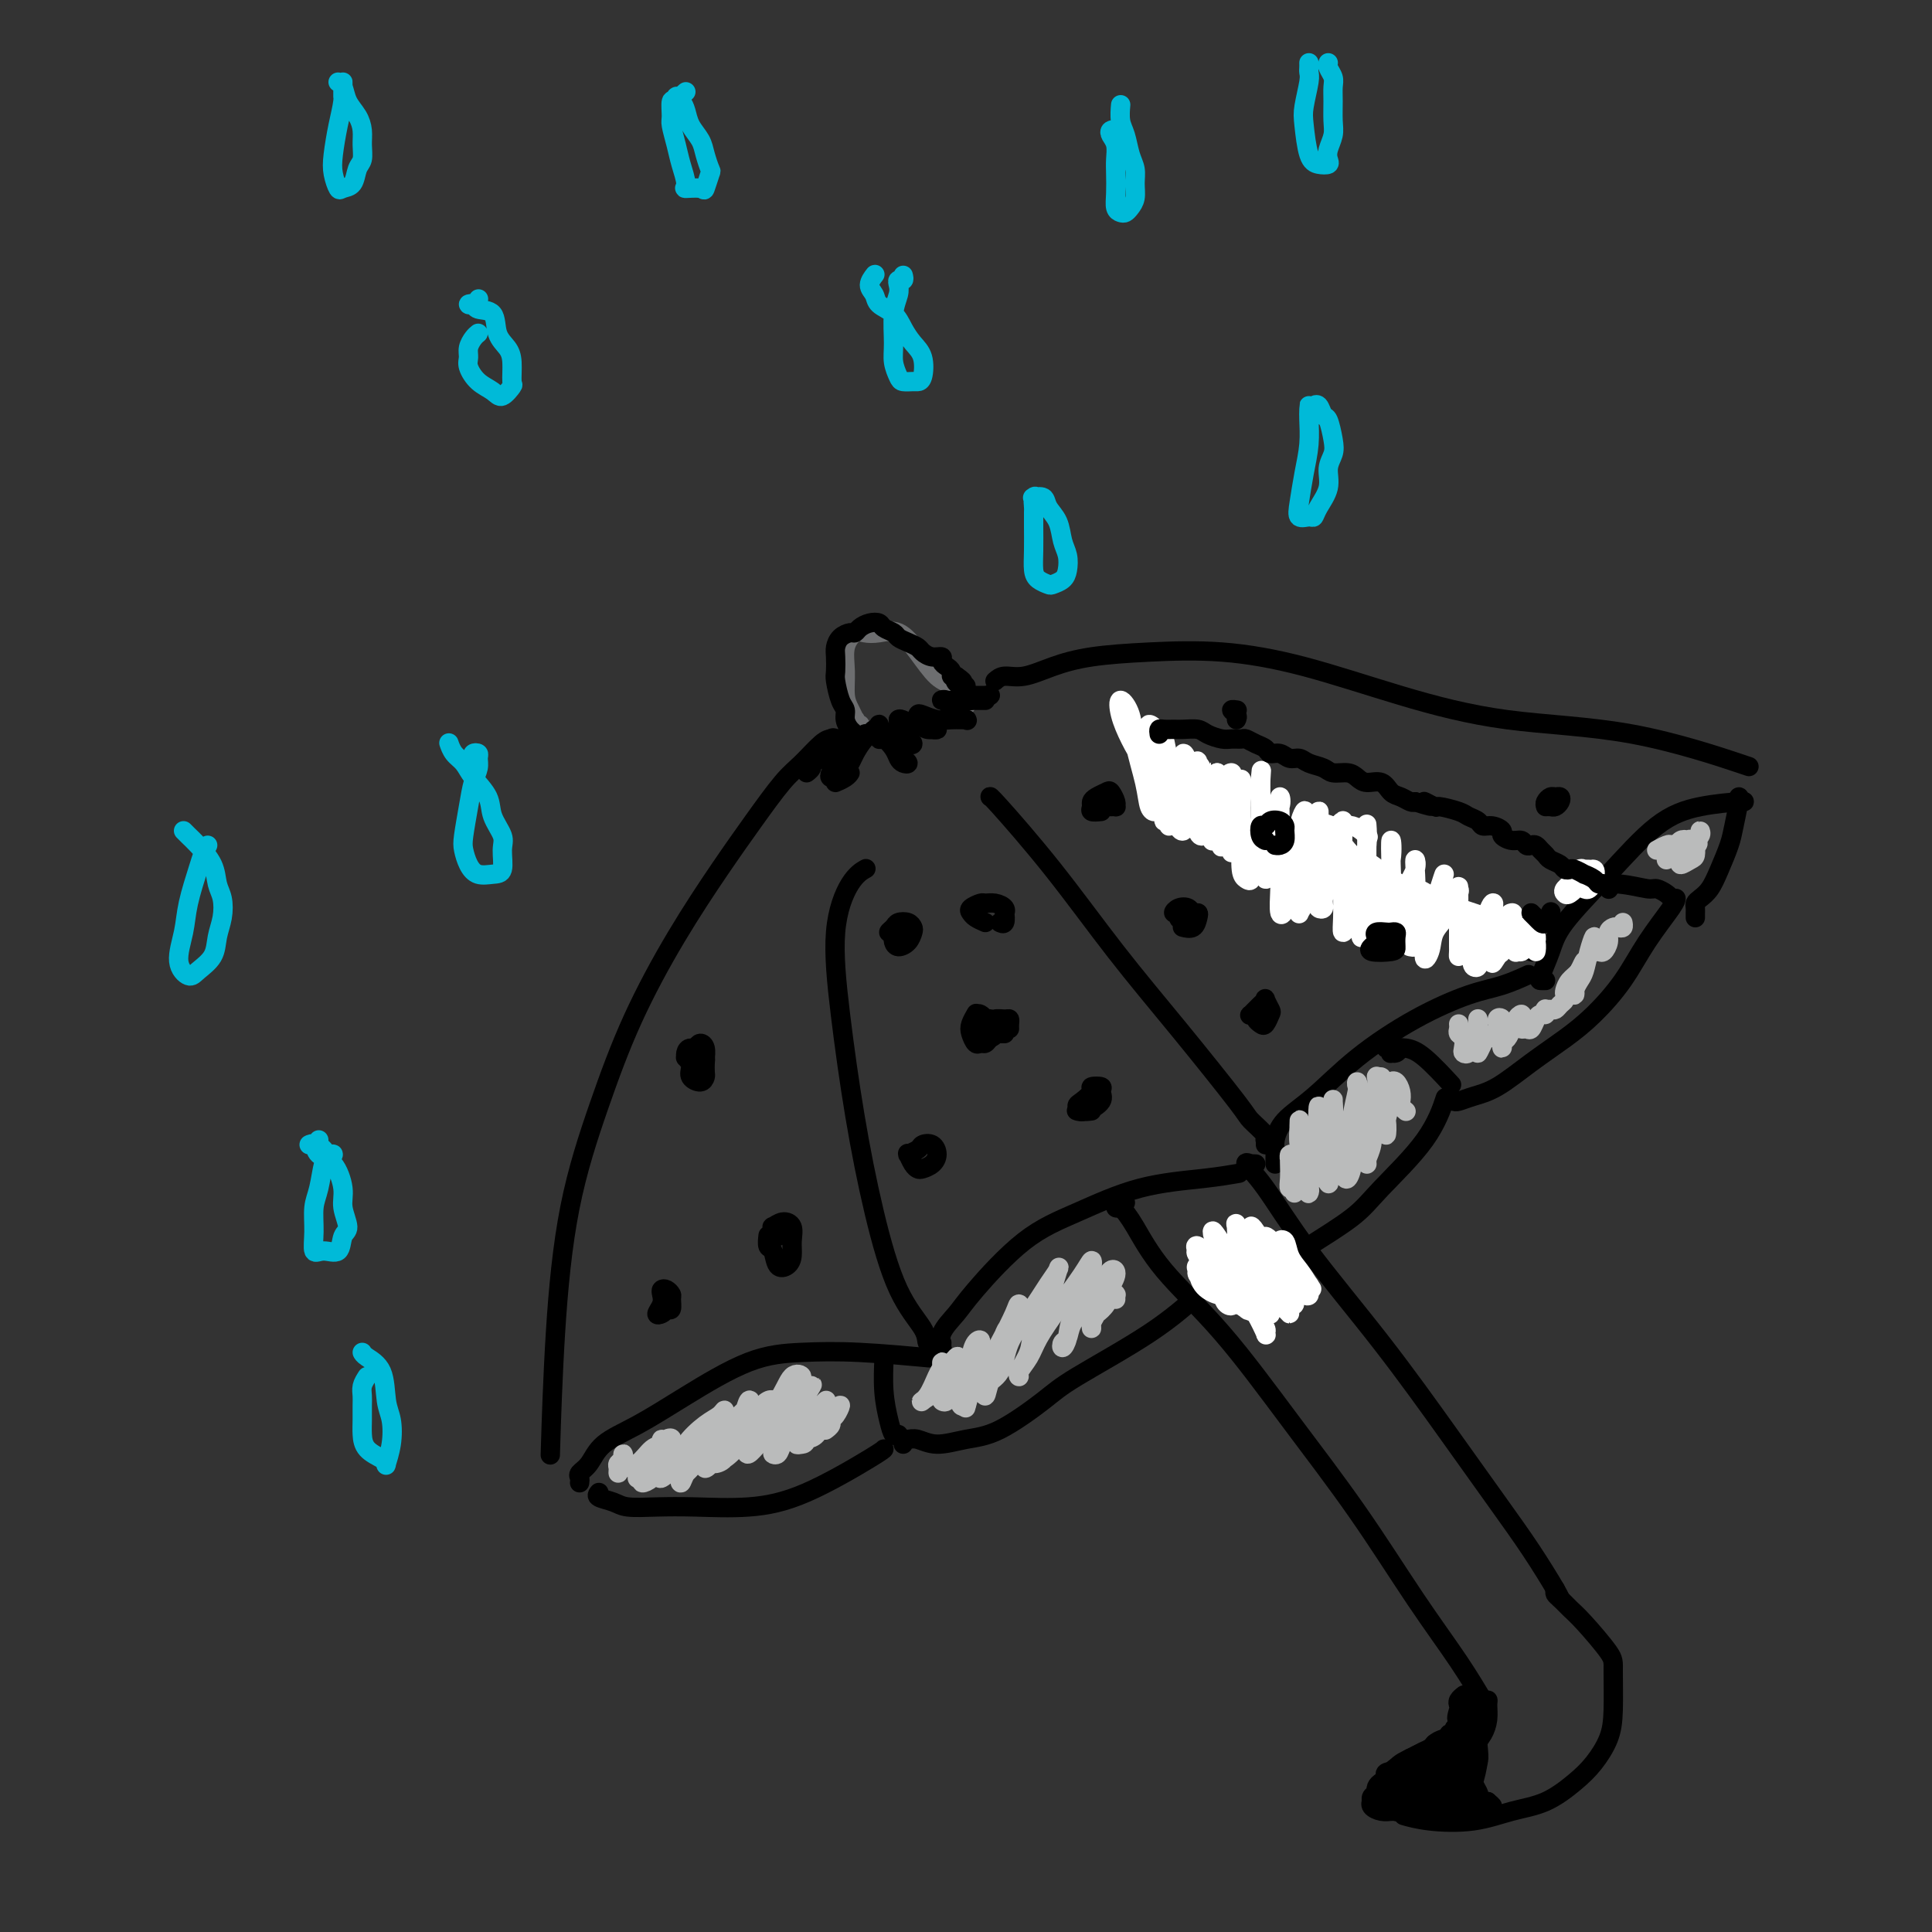 <svg viewBox='0 0 400 400' version='1.1' xmlns='http://www.w3.org/2000/svg' xmlns:xlink='http://www.w3.org/1999/xlink'><rect x="0" y="0" width="400" height="400" fill="#333333" stroke="none"/><g fill='none' stroke='rgb(109,110,112)' stroke-width='4' stroke-linecap='round' stroke-linejoin='round'><path d='M178,151c0.112,-0.456 0.223,-0.912 0,-1c-0.223,-0.088 -0.782,0.193 -1,0c-0.218,-0.193 -0.097,-0.861 0,-1c0.097,-0.139 0.168,0.252 0,0c-0.168,-0.252 -0.575,-1.147 -1,-2c-0.425,-0.853 -0.869,-1.665 -1,-3c-0.131,-1.335 0.050,-3.194 0,-5c-0.050,-1.806 -0.331,-3.558 0,-5c0.331,-1.442 1.274,-2.572 2,-3c0.726,-0.428 1.237,-0.153 2,0c0.763,0.153 1.780,0.186 3,0c1.220,-0.186 2.645,-0.589 4,0c1.355,0.589 2.640,2.172 4,4c1.360,1.828 2.795,3.901 4,5c1.205,1.099 2.179,1.222 3,2c0.821,0.778 1.490,2.209 2,3c0.510,0.791 0.860,0.940 1,1c0.140,0.060 0.070,0.030 0,0'/></g>
<g fill='none' stroke='rgb(0,0,0)' stroke-width='4' stroke-linecap='round' stroke-linejoin='round'><path d='M177,153c-0.333,-0.000 -0.666,-0.000 -1,0c-0.334,0.000 -0.668,0.000 -1,0c-0.332,-0.000 -0.662,-0.001 -1,0c-0.338,0.001 -0.686,0.006 -1,0c-0.314,-0.006 -0.595,-0.021 -1,0c-0.405,0.021 -0.933,0.078 -2,1c-1.067,0.922 -2.673,2.710 -4,4c-1.327,1.290 -2.376,2.083 -4,4c-1.624,1.917 -3.822,4.957 -6,8c-2.178,3.043 -4.337,6.089 -7,10c-2.663,3.911 -5.830,8.688 -9,14c-3.170,5.312 -6.342,11.161 -9,17c-2.658,5.839 -4.804,11.670 -7,18c-2.196,6.330 -4.444,13.161 -6,21c-1.556,7.839 -2.419,16.688 -3,26c-0.581,9.312 -0.880,19.089 -1,23c-0.120,3.911 -0.060,1.955 0,0'/><path d='M206,141c0.529,-0.469 1.057,-0.938 2,-1c0.943,-0.062 2.299,0.283 4,0c1.701,-0.283 3.747,-1.194 6,-2c2.253,-0.806 4.714,-1.508 8,-2c3.286,-0.492 7.397,-0.773 12,-1c4.603,-0.227 9.697,-0.399 15,0c5.303,0.399 10.815,1.369 17,3c6.185,1.631 13.044,3.923 20,6c6.956,2.077 14.009,3.938 22,5c7.991,1.062 16.921,1.324 26,3c9.079,1.676 18.308,4.764 22,6c3.692,1.236 1.846,0.618 0,0'/><path d='M120,307c0.047,-0.344 0.095,-0.688 0,-1c-0.095,-0.312 -0.332,-0.593 0,-1c0.332,-0.407 1.232,-0.939 2,-2c0.768,-1.061 1.404,-2.652 3,-4c1.596,-1.348 4.151,-2.453 7,-4c2.849,-1.547 5.991,-3.535 10,-6c4.009,-2.465 8.884,-5.406 13,-7c4.116,-1.594 7.475,-1.840 11,-2c3.525,-0.160 7.218,-0.236 12,0c4.782,0.236 10.652,0.782 13,1c2.348,0.218 1.174,0.109 0,0'/><path d='M195,278c-0.020,0.358 -0.040,0.717 0,1c0.040,0.283 0.142,0.492 0,0c-0.142,-0.492 -0.526,-1.683 0,-3c0.526,-1.317 1.961,-2.758 3,-4c1.039,-1.242 1.682,-2.283 4,-5c2.318,-2.717 6.310,-7.110 10,-10c3.690,-2.890 7.077,-4.277 11,-6c3.923,-1.723 8.381,-3.781 13,-5c4.619,-1.219 9.397,-1.597 13,-2c3.603,-0.403 6.029,-0.829 7,-1c0.971,-0.171 0.485,-0.085 0,0'/><path d='M264,241c0.002,-0.330 0.004,-0.660 0,-1c-0.004,-0.340 -0.013,-0.688 0,-1c0.013,-0.312 0.049,-0.586 0,-1c-0.049,-0.414 -0.181,-0.966 0,-2c0.181,-1.034 0.675,-2.550 2,-4c1.325,-1.450 3.479,-2.835 6,-5c2.521,-2.165 5.408,-5.109 9,-8c3.592,-2.891 7.888,-5.728 12,-8c4.112,-2.272 8.040,-3.980 11,-5c2.960,-1.020 4.951,-1.351 7,-2c2.049,-0.649 4.157,-1.614 5,-2c0.843,-0.386 0.422,-0.193 0,0'/><path d='M320,203c-0.371,-0.006 -0.743,-0.012 -1,0c-0.257,0.012 -0.400,0.044 0,-1c0.400,-1.044 1.341,-3.162 2,-5c0.659,-1.838 1.035,-3.396 3,-6c1.965,-2.604 5.518,-6.253 9,-10c3.482,-3.747 6.894,-7.592 10,-10c3.106,-2.408 5.905,-3.377 9,-4c3.095,-0.623 6.487,-0.898 8,-1c1.513,-0.102 1.147,-0.029 1,0c-0.147,0.029 -0.073,0.015 0,0'/><path d='M124,309c-0.285,0.340 -0.570,0.679 0,1c0.570,0.321 1.996,0.623 3,1c1.004,0.377 1.587,0.828 3,1c1.413,0.172 3.657,0.064 6,0c2.343,-0.064 4.785,-0.084 8,0c3.215,0.084 7.201,0.271 11,0c3.799,-0.271 7.410,-1.000 12,-3c4.590,-2.000 10.159,-5.269 13,-7c2.841,-1.731 2.955,-1.923 3,-2c0.045,-0.077 0.023,-0.038 0,0'/><path d='M187,299c-0.075,-0.433 -0.150,-0.865 0,-1c0.150,-0.135 0.524,0.028 1,0c0.476,-0.028 1.054,-0.248 2,0c0.946,0.248 2.260,0.962 4,1c1.740,0.038 3.908,-0.602 6,-1c2.092,-0.398 4.110,-0.556 7,-2c2.890,-1.444 6.653,-4.174 9,-6c2.347,-1.826 3.279,-2.747 7,-5c3.721,-2.253 10.233,-5.837 15,-9c4.767,-3.163 7.791,-5.904 9,-7c1.209,-1.096 0.605,-0.548 0,0'/><path d='M249,265c-0.042,0.436 -0.085,0.872 0,1c0.085,0.128 0.296,-0.053 1,0c0.704,0.053 1.899,0.339 3,0c1.101,-0.339 2.106,-1.303 4,-2c1.894,-0.697 4.677,-1.127 7,-2c2.323,-0.873 4.185,-2.190 7,-4c2.815,-1.810 6.583,-4.115 9,-6c2.417,-1.885 3.483,-3.351 6,-6c2.517,-2.649 6.485,-6.483 9,-10c2.515,-3.517 3.576,-6.719 4,-8c0.424,-1.281 0.212,-0.640 0,0'/><path d='M301,228c0.190,0.084 0.380,0.169 1,0c0.620,-0.169 1.668,-0.591 3,-1c1.332,-0.409 2.946,-0.805 5,-2c2.054,-1.195 4.547,-3.187 7,-5c2.453,-1.813 4.868,-3.445 7,-5c2.132,-1.555 3.983,-3.033 6,-5c2.017,-1.967 4.201,-4.422 6,-7c1.799,-2.578 3.214,-5.279 5,-8c1.786,-2.721 3.942,-5.463 5,-7c1.058,-1.537 1.016,-1.868 1,-2c-0.016,-0.132 -0.008,-0.066 0,0'/><path d='M351,189c-0.000,0.542 -0.001,1.084 0,1c0.001,-0.084 0.002,-0.796 0,-1c-0.002,-0.204 -0.009,0.098 0,0c0.009,-0.098 0.032,-0.597 0,-1c-0.032,-0.403 -0.121,-0.709 0,-1c0.121,-0.291 0.452,-0.568 1,-1c0.548,-0.432 1.313,-1.020 2,-2c0.687,-0.980 1.294,-2.354 2,-4c0.706,-1.646 1.510,-3.565 2,-5c0.490,-1.435 0.668,-2.385 1,-4c0.332,-1.615 0.820,-3.896 1,-5c0.180,-1.104 0.051,-1.030 0,-1c-0.051,0.030 -0.026,0.015 0,0'/><path d='M233,249c-0.296,0.404 -0.591,0.809 -1,1c-0.409,0.191 -0.930,0.170 -1,0c-0.070,-0.170 0.313,-0.487 1,0c0.687,0.487 1.680,1.780 3,4c1.320,2.220 2.968,5.369 6,9c3.032,3.631 7.447,7.745 12,13c4.553,5.255 9.245,11.651 14,18c4.755,6.349 9.572,12.652 14,19c4.428,6.348 8.465,12.743 12,18c3.535,5.257 6.567,9.377 9,13c2.433,3.623 4.267,6.749 5,8c0.733,1.251 0.367,0.625 0,0'/><path d='M260,241c-0.473,-0.021 -0.946,-0.042 -1,0c-0.054,0.042 0.310,0.147 0,0c-0.310,-0.147 -1.294,-0.545 -1,0c0.294,0.545 1.865,2.032 4,5c2.135,2.968 4.835,7.417 9,13c4.165,5.583 9.796,12.301 15,19c5.204,6.699 9.983,13.378 14,19c4.017,5.622 7.273,10.186 10,14c2.727,3.814 4.927,6.878 7,10c2.073,3.122 4.020,6.302 5,8c0.980,1.698 0.994,1.914 1,2c0.006,0.086 0.003,0.043 0,0'/><path d='M305,360c-0.108,-0.308 -0.216,-0.616 0,0c0.216,0.616 0.756,2.157 1,3c0.244,0.843 0.192,0.987 0,2c-0.192,1.013 -0.524,2.895 -1,4c-0.476,1.105 -1.094,1.434 -3,2c-1.906,0.566 -5.098,1.368 -8,2c-2.902,0.632 -5.512,1.093 -7,1c-1.488,-0.093 -1.854,-0.741 -2,-1c-0.146,-0.259 -0.073,-0.130 0,0'/><path d='M322,329c-0.067,0.357 -0.133,0.715 0,1c0.133,0.285 0.466,0.498 1,1c0.534,0.502 1.268,1.295 2,2c0.732,0.705 1.463,1.324 3,3c1.537,1.676 3.882,4.408 5,6c1.118,1.592 1.011,2.042 1,4c-0.011,1.958 0.075,5.424 0,8c-0.075,2.576 -0.310,4.261 -1,6c-0.690,1.739 -1.836,3.531 -3,5c-1.164,1.469 -2.347,2.615 -4,4c-1.653,1.385 -3.774,3.008 -6,4c-2.226,0.992 -4.555,1.351 -7,2c-2.445,0.649 -5.006,1.586 -8,2c-2.994,0.414 -6.421,0.304 -9,0c-2.579,-0.304 -4.308,-0.801 -5,-1c-0.692,-0.199 -0.346,-0.099 0,0'/></g>
<g fill='none' stroke='rgb(255,255,255)' stroke-width='4' stroke-linecap='round' stroke-linejoin='round'><path d='M254,264c-0.801,0.182 -1.602,0.363 -1,1c0.602,0.637 2.608,1.729 4,3c1.392,1.271 2.171,2.721 3,4c0.829,1.279 1.707,2.388 2,3c0.293,0.612 0.001,0.727 0,1c-0.001,0.273 0.290,0.704 0,0c-0.290,-0.704 -1.161,-2.544 -2,-4c-0.839,-1.456 -1.645,-2.528 -3,-4c-1.355,-1.472 -3.259,-3.344 -5,-5c-1.741,-1.656 -3.319,-3.095 -4,-4c-0.681,-0.905 -0.464,-1.274 0,-1c0.464,0.274 1.175,1.191 2,2c0.825,0.809 1.762,1.509 3,3c1.238,1.491 2.775,3.773 4,5c1.225,1.227 2.137,1.399 3,2c0.863,0.601 1.676,1.631 2,2c0.324,0.369 0.160,0.077 0,0c-0.160,-0.077 -0.317,0.060 -1,0c-0.683,-0.060 -1.892,-0.319 -3,-1c-1.108,-0.681 -2.114,-1.786 -3,-3c-0.886,-1.214 -1.650,-2.537 -3,-4c-1.350,-1.463 -3.284,-3.067 -4,-4c-0.716,-0.933 -0.213,-1.195 0,-1c0.213,0.195 0.137,0.848 1,2c0.863,1.152 2.664,2.804 4,4c1.336,1.196 2.206,1.937 3,3c0.794,1.063 1.513,2.446 2,3c0.487,0.554 0.744,0.277 1,0'/><path d='M259,271c1.559,1.526 -0.045,-0.158 -1,-1c-0.955,-0.842 -1.261,-0.842 -2,-1c-0.739,-0.158 -1.910,-0.476 -3,-1c-1.090,-0.524 -2.100,-1.255 -3,-2c-0.900,-0.745 -1.689,-1.504 -2,-2c-0.311,-0.496 -0.143,-0.728 0,-1c0.143,-0.272 0.263,-0.585 1,0c0.737,0.585 2.092,2.066 3,3c0.908,0.934 1.370,1.319 2,2c0.630,0.681 1.427,1.656 2,2c0.573,0.344 0.923,0.055 1,0c0.077,-0.055 -0.119,0.124 0,0c0.119,-0.124 0.554,-0.553 0,-1c-0.554,-0.447 -2.096,-0.914 -3,-1c-0.904,-0.086 -1.169,0.209 -2,0c-0.831,-0.209 -2.226,-0.922 -3,-2c-0.774,-1.078 -0.926,-2.522 -1,-3c-0.074,-0.478 -0.070,0.008 0,0c0.070,-0.008 0.206,-0.512 1,0c0.794,0.512 2.244,2.039 3,3c0.756,0.961 0.817,1.355 1,2c0.183,0.645 0.488,1.540 1,2c0.512,0.460 1.230,0.485 1,0c-0.230,-0.485 -1.408,-1.478 -2,-2c-0.592,-0.522 -0.598,-0.571 -1,-1c-0.402,-0.429 -1.201,-1.239 -2,-2c-0.799,-0.761 -1.600,-1.474 -2,-2c-0.400,-0.526 -0.400,-0.865 0,-1c0.400,-0.135 1.200,-0.068 2,0'/><path d='M250,262c0.237,-0.542 2.829,2.102 5,4c2.171,1.898 3.921,3.051 5,4c1.079,0.949 1.485,1.693 2,2c0.515,0.307 1.137,0.175 1,0c-0.137,-0.175 -1.032,-0.394 -2,-1c-0.968,-0.606 -2.009,-1.598 -3,-3c-0.991,-1.402 -1.932,-3.215 -3,-5c-1.068,-1.785 -2.263,-3.542 -3,-5c-0.737,-1.458 -1.017,-2.617 -1,-3c0.017,-0.383 0.330,0.009 1,1c0.670,0.991 1.696,2.581 3,4c1.304,1.419 2.884,2.666 4,4c1.116,1.334 1.767,2.756 3,4c1.233,1.244 3.048,2.312 4,3c0.952,0.688 1.040,0.997 1,1c-0.040,0.003 -0.206,-0.301 -1,-1c-0.794,-0.699 -2.214,-1.794 -3,-3c-0.786,-1.206 -0.939,-2.522 -2,-4c-1.061,-1.478 -3.032,-3.118 -4,-5c-0.968,-1.882 -0.933,-4.008 -1,-5c-0.067,-0.992 -0.236,-0.851 0,0c0.236,0.851 0.877,2.411 2,4c1.123,1.589 2.729,3.207 4,5c1.271,1.793 2.209,3.761 3,5c0.791,1.239 1.436,1.749 2,2c0.564,0.251 1.048,0.242 1,0c-0.048,-0.242 -0.628,-0.719 -1,-1c-0.372,-0.281 -0.535,-0.366 -1,-1c-0.465,-0.634 -1.233,-1.817 -2,-3'/><path d='M264,265c-0.814,-1.695 -1.347,-3.434 -2,-5c-0.653,-1.566 -1.424,-2.961 -2,-4c-0.576,-1.039 -0.958,-1.722 -1,-2c-0.042,-0.278 0.256,-0.152 1,1c0.744,1.152 1.934,3.330 3,5c1.066,1.670 2.006,2.831 3,4c0.994,1.169 2.041,2.346 3,3c0.959,0.654 1.831,0.784 2,1c0.169,0.216 -0.364,0.517 -1,0c-0.636,-0.517 -1.376,-1.853 -2,-3c-0.624,-1.147 -1.131,-2.105 -2,-3c-0.869,-0.895 -2.098,-1.727 -3,-3c-0.902,-1.273 -1.477,-2.988 -1,-3c0.477,-0.012 2.006,1.679 3,3c0.994,1.321 1.452,2.272 2,3c0.548,0.728 1.186,1.233 2,2c0.814,0.767 1.803,1.796 2,2c0.197,0.204 -0.397,-0.418 -1,-1c-0.603,-0.582 -1.216,-1.125 -2,-2c-0.784,-0.875 -1.739,-2.082 -2,-3c-0.261,-0.918 0.171,-1.547 0,-2c-0.171,-0.453 -0.943,-0.729 -1,-1c-0.057,-0.271 0.603,-0.537 1,0c0.397,0.537 0.530,1.875 1,3c0.470,1.125 1.277,2.036 2,3c0.723,0.964 1.361,1.982 2,3'/><path d='M271,266c1.000,1.500 0.500,0.750 0,0'/></g>
<g fill='none' stroke='rgb(0,0,0)' stroke-width='4' stroke-linecap='round' stroke-linejoin='round'><path d='M193,279c-0.031,0.519 -0.061,1.039 0,1c0.061,-0.039 0.215,-0.636 0,-1c-0.215,-0.364 -0.798,-0.494 -1,-1c-0.202,-0.506 -0.021,-1.386 -1,-3c-0.979,-1.614 -3.116,-3.961 -5,-8c-1.884,-4.039 -3.516,-9.771 -5,-16c-1.484,-6.229 -2.821,-12.955 -4,-20c-1.179,-7.045 -2.200,-14.410 -3,-21c-0.800,-6.590 -1.379,-12.406 -1,-17c0.379,-4.594 1.718,-7.968 3,-10c1.282,-2.032 2.509,-2.724 3,-3c0.491,-0.276 0.245,-0.138 0,0'/><path d='M262,237c0.023,-0.430 0.047,-0.861 0,-1c-0.047,-0.139 -0.163,0.013 0,0c0.163,-0.013 0.605,-0.193 0,-1c-0.605,-0.807 -2.256,-2.242 -3,-3c-0.744,-0.758 -0.581,-0.837 -3,-4c-2.419,-3.163 -7.419,-9.408 -12,-15c-4.581,-5.592 -8.744,-10.532 -13,-16c-4.256,-5.468 -8.605,-11.466 -13,-17c-4.395,-5.534 -8.837,-10.605 -11,-13c-2.163,-2.395 -2.047,-2.113 -2,-2c0.047,0.113 0.023,0.056 0,0'/><path d='M239,156c-0.430,-0.081 -0.859,-0.162 -1,0c-0.141,0.162 0.007,0.567 0,1c-0.007,0.433 -0.168,0.895 0,1c0.168,0.105 0.664,-0.145 1,0c0.336,0.145 0.512,0.686 1,1c0.488,0.314 1.289,0.403 2,1c0.711,0.597 1.331,1.704 2,2c0.669,0.296 1.386,-0.219 2,0c0.614,0.219 1.123,1.173 2,2c0.877,0.827 2.121,1.527 3,2c0.879,0.473 1.391,0.718 2,1c0.609,0.282 1.313,0.601 2,1c0.687,0.399 1.357,0.877 2,1c0.643,0.123 1.258,-0.108 2,0c0.742,0.108 1.611,0.554 2,1c0.389,0.446 0.297,0.893 1,1c0.703,0.107 2.202,-0.126 3,0c0.798,0.126 0.894,0.611 1,1c0.106,0.389 0.221,0.682 1,1c0.779,0.318 2.223,0.662 3,1c0.777,0.338 0.889,0.669 1,1'/><path d='M271,175c4.518,1.958 2.313,0.352 2,0c-0.313,-0.352 1.267,0.550 2,1c0.733,0.450 0.619,0.449 1,1c0.381,0.551 1.256,1.653 2,2c0.744,0.347 1.355,-0.062 2,0c0.645,0.062 1.322,0.595 2,1c0.678,0.405 1.355,0.682 2,1c0.645,0.318 1.258,0.677 2,1c0.742,0.323 1.613,0.611 2,1c0.387,0.389 0.289,0.878 1,1c0.711,0.122 2.231,-0.122 3,0c0.769,0.122 0.787,0.611 1,1c0.213,0.389 0.623,0.678 1,1c0.377,0.322 0.722,0.678 1,1c0.278,0.322 0.488,0.611 1,1c0.512,0.389 1.325,0.877 2,1c0.675,0.123 1.212,-0.121 2,0c0.788,0.121 1.828,0.607 2,1c0.172,0.393 -0.524,0.694 0,1c0.524,0.306 2.268,0.617 3,1c0.732,0.383 0.453,0.837 1,1c0.547,0.163 1.921,0.033 3,0c1.079,-0.033 1.862,0.029 2,0c0.138,-0.029 -0.367,-0.149 0,0c0.367,0.149 1.608,0.565 2,1c0.392,0.435 -0.066,0.887 0,1c0.066,0.113 0.657,-0.114 1,0c0.343,0.114 0.439,0.569 1,1c0.561,0.431 1.589,0.837 2,1c0.411,0.163 0.206,0.081 0,0'/><path d='M186,297c-0.340,0.206 -0.679,0.411 -1,0c-0.321,-0.411 -0.622,-1.440 -1,-3c-0.378,-1.560 -0.833,-3.651 -1,-6c-0.167,-2.349 -0.048,-4.957 0,-6c0.048,-1.043 0.024,-0.522 0,0'/><path d='M290,217c-0.312,0.431 -0.624,0.862 -1,1c-0.376,0.138 -0.817,-0.015 -1,0c-0.183,0.015 -0.107,0.200 0,0c0.107,-0.200 0.245,-0.783 0,-1c-0.245,-0.217 -0.874,-0.068 -1,0c-0.126,0.068 0.251,0.054 1,0c0.749,-0.054 1.871,-0.149 3,0c1.129,0.149 2.266,0.540 4,2c1.734,1.460 4.067,3.989 5,5c0.933,1.011 0.467,0.506 0,0'/><path d='M346,186c-0.223,-0.301 -0.446,-0.603 -1,-1c-0.554,-0.397 -1.438,-0.891 -2,-1c-0.562,-0.109 -0.800,0.167 -2,0c-1.200,-0.167 -3.362,-0.776 -6,-1c-2.638,-0.224 -5.754,-0.064 -7,0c-1.246,0.064 -0.623,0.032 0,0'/></g>
<g fill='none' stroke='rgb(255,255,255)' stroke-width='4' stroke-linecap='round' stroke-linejoin='round'><path d='M329,180c-0.449,-0.012 -0.898,-0.025 -1,0c-0.102,0.025 0.144,0.087 0,0c-0.144,-0.087 -0.678,-0.323 -1,0c-0.322,0.323 -0.433,1.205 -1,2c-0.567,0.795 -1.590,1.503 -2,2c-0.410,0.497 -0.208,0.783 0,1c0.208,0.217 0.421,0.365 1,0c0.579,-0.365 1.526,-1.243 2,-2c0.474,-0.757 0.477,-1.394 1,-2c0.523,-0.606 1.565,-1.182 2,-1c0.435,0.182 0.261,1.121 0,2c-0.261,0.879 -0.609,1.698 -1,2c-0.391,0.302 -0.826,0.086 -1,0c-0.174,-0.086 -0.087,-0.043 0,0'/><path d='M243,170c-0.450,0.584 -0.900,1.168 -1,1c-0.100,-0.168 0.150,-1.089 0,-2c-0.150,-0.911 -0.698,-1.811 -1,-3c-0.302,-1.189 -0.356,-2.668 -1,-4c-0.644,-1.332 -1.878,-2.518 -3,-4c-1.122,-1.482 -2.131,-3.261 -3,-5c-0.869,-1.739 -1.599,-3.439 -2,-5c-0.401,-1.561 -0.473,-2.982 0,-3c0.473,-0.018 1.490,1.369 2,3c0.510,1.631 0.514,3.507 1,6c0.486,2.493 1.455,5.605 2,8c0.545,2.395 0.665,4.074 1,5c0.335,0.926 0.885,1.099 1,1c0.115,-0.099 -0.203,-0.470 0,-1c0.203,-0.530 0.928,-1.219 1,-2c0.072,-0.781 -0.509,-1.655 -1,-3c-0.491,-1.345 -0.893,-3.162 -1,-5c-0.107,-1.838 0.080,-3.696 0,-5c-0.080,-1.304 -0.429,-2.054 0,-2c0.429,0.054 1.635,0.913 2,3c0.365,2.087 -0.113,5.403 0,8c0.113,2.597 0.816,4.474 1,6c0.184,1.526 -0.150,2.699 0,3c0.150,0.301 0.786,-0.271 1,-1c0.214,-0.729 0.008,-1.617 0,-3c-0.008,-1.383 0.183,-3.263 0,-5c-0.183,-1.737 -0.740,-3.332 -1,-5c-0.260,-1.668 -0.224,-3.411 0,-3c0.224,0.411 0.635,2.974 1,5c0.365,2.026 0.682,3.513 1,5'/><path d='M243,163c0.552,2.231 0.933,2.807 1,4c0.067,1.193 -0.178,3.003 0,4c0.178,0.997 0.780,1.183 1,1c0.220,-0.183 0.059,-0.734 0,-1c-0.059,-0.266 -0.017,-0.248 0,-1c0.017,-0.752 0.008,-2.275 0,-4c-0.008,-1.725 -0.013,-3.653 0,-5c0.013,-1.347 0.046,-2.115 0,-3c-0.046,-0.885 -0.171,-1.887 0,-2c0.171,-0.113 0.638,0.665 1,2c0.362,1.335 0.620,3.228 1,5c0.380,1.772 0.883,3.424 1,5c0.117,1.576 -0.151,3.078 0,4c0.151,0.922 0.720,1.265 1,1c0.280,-0.265 0.270,-1.140 0,-2c-0.270,-0.860 -0.801,-1.707 -1,-3c-0.199,-1.293 -0.065,-3.031 0,-5c0.065,-1.969 0.060,-4.169 0,-5c-0.060,-0.831 -0.174,-0.291 0,0c0.174,0.291 0.635,0.335 1,2c0.365,1.665 0.634,4.952 1,7c0.366,2.048 0.830,2.856 1,4c0.170,1.144 0.046,2.624 0,3c-0.046,0.376 -0.013,-0.351 0,-1c0.013,-0.649 0.006,-1.221 0,-2c-0.006,-0.779 -0.012,-1.766 0,-3c0.012,-1.234 0.042,-2.717 0,-4c-0.042,-1.283 -0.155,-2.367 0,-3c0.155,-0.633 0.577,-0.817 1,-1'/><path d='M252,160c0.095,-1.829 -0.167,0.597 0,3c0.167,2.403 0.763,4.782 1,7c0.237,2.218 0.116,4.276 0,5c-0.116,0.724 -0.227,0.116 0,0c0.227,-0.116 0.792,0.260 1,0c0.208,-0.260 0.060,-1.156 0,-2c-0.060,-0.844 -0.030,-1.636 0,-3c0.030,-1.364 0.061,-3.301 0,-5c-0.061,-1.699 -0.212,-3.160 0,-4c0.212,-0.840 0.789,-1.057 1,-1c0.211,0.057 0.057,0.390 0,2c-0.057,1.610 -0.016,4.497 0,7c0.016,2.503 0.007,4.621 0,6c-0.007,1.379 -0.012,2.018 0,2c0.012,-0.018 0.042,-0.695 0,-1c-0.042,-0.305 -0.155,-0.239 0,-1c0.155,-0.761 0.577,-2.348 1,-4c0.423,-1.652 0.846,-3.368 1,-5c0.154,-1.632 0.041,-3.181 0,-4c-0.041,-0.819 -0.008,-0.910 0,0c0.008,0.910 -0.008,2.820 0,5c0.008,2.180 0.040,4.628 0,7c-0.040,2.372 -0.152,4.666 0,6c0.152,1.334 0.566,1.708 1,2c0.434,0.292 0.887,0.502 1,0c0.113,-0.502 -0.113,-1.717 0,-3c0.113,-1.283 0.566,-2.632 1,-4c0.434,-1.368 0.847,-2.753 1,-5c0.153,-2.247 0.044,-5.356 0,-7c-0.044,-1.644 -0.022,-1.822 0,-2'/><path d='M261,161c0.309,-3.243 0.082,-0.849 0,1c-0.082,1.849 -0.018,3.155 0,5c0.018,1.845 -0.009,4.229 0,6c0.009,1.771 0.055,2.928 0,4c-0.055,1.072 -0.209,2.058 0,3c0.209,0.942 0.782,1.841 1,2c0.218,0.159 0.083,-0.422 0,-1c-0.083,-0.578 -0.113,-1.153 0,-3c0.113,-1.847 0.370,-4.967 1,-7c0.630,-2.033 1.633,-2.980 2,-4c0.367,-1.020 0.097,-2.115 0,-2c-0.097,0.115 -0.022,1.438 0,4c0.022,2.562 -0.010,6.364 0,9c0.010,2.636 0.062,4.108 0,6c-0.062,1.892 -0.238,4.205 0,5c0.238,0.795 0.890,0.074 1,-1c0.110,-1.074 -0.323,-2.500 0,-4c0.323,-1.500 1.403,-3.073 2,-5c0.597,-1.927 0.711,-4.208 1,-6c0.289,-1.792 0.753,-3.094 1,-4c0.247,-0.906 0.275,-1.417 0,-1c-0.275,0.417 -0.854,1.761 -1,3c-0.146,1.239 0.142,2.372 0,4c-0.142,1.628 -0.714,3.751 -1,5c-0.286,1.249 -0.288,1.624 0,3c0.288,1.376 0.864,3.753 1,5c0.136,1.247 -0.170,1.365 0,1c0.170,-0.365 0.815,-1.214 1,-2c0.185,-0.786 -0.090,-1.510 0,-3c0.090,-1.490 0.545,-3.745 1,-6'/><path d='M271,178c0.475,-2.643 0.663,-4.250 1,-6c0.337,-1.750 0.823,-3.643 1,-4c0.177,-0.357 0.046,0.822 0,3c-0.046,2.178 -0.008,5.355 0,7c0.008,1.645 -0.013,1.756 0,3c0.013,1.244 0.060,3.619 0,5c-0.060,1.381 -0.228,1.768 0,2c0.228,0.232 0.852,0.311 1,0c0.148,-0.311 -0.181,-1.011 0,-2c0.181,-0.989 0.872,-2.267 1,-4c0.128,-1.733 -0.305,-3.921 0,-6c0.305,-2.079 1.350,-4.048 2,-5c0.650,-0.952 0.905,-0.888 1,-1c0.095,-0.112 0.028,-0.401 0,2c-0.028,2.401 -0.019,7.492 0,11c0.019,3.508 0.047,5.432 0,7c-0.047,1.568 -0.167,2.781 0,3c0.167,0.219 0.623,-0.555 1,-1c0.377,-0.445 0.675,-0.561 1,-2c0.325,-1.439 0.675,-4.200 1,-6c0.325,-1.800 0.623,-2.638 1,-4c0.377,-1.362 0.833,-3.248 1,-5c0.167,-1.752 0.046,-3.370 0,-4c-0.046,-0.630 -0.016,-0.270 0,0c0.016,0.270 0.018,0.451 0,2c-0.018,1.549 -0.054,4.465 0,7c0.054,2.535 0.200,4.690 0,7c-0.200,2.310 -0.746,4.776 -1,6c-0.254,1.224 -0.215,1.207 0,1c0.215,-0.207 0.608,-0.603 1,-1'/><path d='M283,193c0.138,2.725 0.481,-1.463 1,-4c0.519,-2.537 1.212,-3.422 2,-5c0.788,-1.578 1.672,-3.849 2,-6c0.328,-2.151 0.101,-4.181 0,-4c-0.101,0.181 -0.076,2.574 0,5c0.076,2.426 0.202,4.884 0,7c-0.202,2.116 -0.731,3.891 -1,5c-0.269,1.109 -0.277,1.554 0,2c0.277,0.446 0.838,0.895 1,1c0.162,0.105 -0.076,-0.134 0,-1c0.076,-0.866 0.465,-2.358 1,-4c0.535,-1.642 1.216,-3.434 2,-5c0.784,-1.566 1.670,-2.907 2,-4c0.330,-1.093 0.103,-1.939 0,-2c-0.103,-0.061 -0.081,0.663 0,2c0.081,1.337 0.222,3.287 0,5c-0.222,1.713 -0.808,3.187 -1,5c-0.192,1.813 0.011,3.963 0,5c-0.011,1.037 -0.235,0.960 0,1c0.235,0.040 0.929,0.196 1,0c0.071,-0.196 -0.481,-0.746 0,-2c0.481,-1.254 1.996,-3.213 3,-5c1.004,-1.787 1.496,-3.404 2,-5c0.504,-1.596 1.021,-3.173 1,-3c-0.021,0.173 -0.580,2.096 -1,4c-0.420,1.904 -0.700,3.789 -1,5c-0.300,1.211 -0.619,1.749 -1,3c-0.381,1.251 -0.823,3.215 -1,4c-0.177,0.785 -0.088,0.393 0,0'/><path d='M295,197c-0.413,2.670 0.555,1.343 1,0c0.445,-1.343 0.368,-2.704 1,-4c0.632,-1.296 1.973,-2.528 3,-4c1.027,-1.472 1.739,-3.185 2,-4c0.261,-0.815 0.070,-0.733 0,-1c-0.070,-0.267 -0.019,-0.882 0,0c0.019,0.882 0.005,3.261 0,5c-0.005,1.739 -0.000,2.839 0,4c0.000,1.161 -0.005,2.384 0,3c0.005,0.616 0.018,0.625 0,1c-0.018,0.375 -0.068,1.116 0,1c0.068,-0.116 0.255,-1.088 1,-2c0.745,-0.912 2.049,-1.764 3,-3c0.951,-1.236 1.548,-2.857 2,-4c0.452,-1.143 0.759,-1.807 1,-2c0.241,-0.193 0.417,0.085 0,1c-0.417,0.915 -1.428,2.467 -2,4c-0.572,1.533 -0.706,3.047 -1,4c-0.294,0.953 -0.749,1.345 -1,2c-0.251,0.655 -0.299,1.572 0,2c0.299,0.428 0.945,0.367 1,0c0.055,-0.367 -0.479,-1.041 0,-2c0.479,-0.959 1.973,-2.204 3,-3c1.027,-0.796 1.589,-1.143 2,-2c0.411,-0.857 0.671,-2.224 1,-3c0.329,-0.776 0.726,-0.962 1,-1c0.274,-0.038 0.424,0.072 0,1c-0.424,0.928 -1.422,2.673 -2,4c-0.578,1.327 -0.737,2.236 -1,3c-0.263,0.764 -0.632,1.382 -1,2'/><path d='M309,199c-0.274,1.181 0.539,-0.368 1,-1c0.461,-0.632 0.568,-0.349 1,-1c0.432,-0.651 1.188,-2.236 2,-3c0.812,-0.764 1.678,-0.709 2,-1c0.322,-0.291 0.100,-0.930 0,-1c-0.100,-0.070 -0.076,0.427 0,1c0.076,0.573 0.206,1.222 0,2c-0.206,0.778 -0.746,1.684 -1,2c-0.254,0.316 -0.222,0.042 0,0c0.222,-0.042 0.634,0.150 1,0c0.366,-0.150 0.687,-0.640 1,-1c0.313,-0.360 0.620,-0.589 1,-1c0.380,-0.411 0.835,-1.005 1,-1c0.165,0.005 0.041,0.610 0,1c-0.041,0.390 0.001,0.564 0,1c-0.001,0.436 -0.046,1.134 0,1c0.046,-0.134 0.184,-1.099 0,-2c-0.184,-0.901 -0.688,-1.736 -1,-2c-0.312,-0.264 -0.430,0.044 -1,0c-0.570,-0.044 -1.591,-0.441 -3,-1c-1.409,-0.559 -3.204,-1.279 -5,-2'/><path d='M308,190c-2.495,-0.831 -4.232,-1.409 -6,-2c-1.768,-0.591 -3.567,-1.194 -5,-2c-1.433,-0.806 -2.502,-1.814 -4,-2c-1.498,-0.186 -3.426,0.449 -5,0c-1.574,-0.449 -2.794,-1.982 -4,-3c-1.206,-1.018 -2.399,-1.522 -3,-2c-0.601,-0.478 -0.610,-0.931 0,-1c0.610,-0.069 1.837,0.247 3,1c1.163,0.753 2.260,1.942 4,3c1.740,1.058 4.124,1.983 6,3c1.876,1.017 3.245,2.126 5,3c1.755,0.874 3.896,1.515 5,2c1.104,0.485 1.171,0.815 1,1c-0.171,0.185 -0.582,0.225 -1,0c-0.418,-0.225 -0.845,-0.715 -2,-1c-1.155,-0.285 -3.039,-0.365 -5,-1c-1.961,-0.635 -3.999,-1.826 -6,-3c-2.001,-1.174 -3.964,-2.331 -6,-4c-2.036,-1.669 -4.146,-3.851 -6,-6c-1.854,-2.149 -3.453,-4.264 -4,-5c-0.547,-0.736 -0.044,-0.094 1,0c1.044,0.094 2.627,-0.359 4,0c1.373,0.359 2.535,1.531 3,2c0.465,0.469 0.232,0.234 0,0'/></g>
<g fill='none' stroke='rgb(0,0,0)' stroke-width='4' stroke-linecap='round' stroke-linejoin='round'><path d='M317,189c0.332,0.325 0.663,0.651 1,1c0.337,0.349 0.678,0.722 1,1c0.322,0.278 0.625,0.459 1,0c0.375,-0.459 0.821,-1.560 1,-2c0.179,-0.440 0.089,-0.220 0,0'/><path d='M240,152c-0.063,-0.423 -0.126,-0.846 0,-1c0.126,-0.154 0.441,-0.038 1,0c0.559,0.038 1.361,0.000 2,0c0.639,-0.000 1.115,0.038 2,0c0.885,-0.038 2.177,-0.154 3,0c0.823,0.154 1.175,0.576 2,1c0.825,0.424 2.122,0.849 3,1c0.878,0.151 1.339,0.029 2,0c0.661,-0.029 1.524,0.035 2,0c0.476,-0.035 0.564,-0.168 1,0c0.436,0.168 1.219,0.637 2,1c0.781,0.363 1.560,0.618 2,1c0.440,0.382 0.539,0.890 1,1c0.461,0.110 1.282,-0.178 2,0c0.718,0.178 1.332,0.822 2,1c0.668,0.178 1.390,-0.111 2,0c0.610,0.111 1.108,0.621 2,1c0.892,0.379 2.177,0.628 3,1c0.823,0.372 1.183,0.868 2,1c0.817,0.132 2.092,-0.102 3,0c0.908,0.102 1.450,0.538 2,1c0.550,0.462 1.107,0.951 2,1c0.893,0.049 2.123,-0.340 3,0c0.877,0.340 1.400,1.411 2,2c0.600,0.589 1.277,0.697 2,1c0.723,0.303 1.492,0.801 2,1c0.508,0.199 0.754,0.100 1,0'/><path d='M293,166c5.901,1.947 2.655,0.315 2,0c-0.655,-0.315 1.281,0.689 2,1c0.719,0.311 0.219,-0.070 1,0c0.781,0.070 2.842,0.592 4,1c1.158,0.408 1.415,0.701 2,1c0.585,0.299 1.500,0.605 2,1c0.500,0.395 0.585,0.880 1,1c0.415,0.120 1.162,-0.127 2,0c0.838,0.127 1.769,0.626 2,1c0.231,0.374 -0.236,0.622 0,1c0.236,0.378 1.177,0.885 2,1c0.823,0.115 1.530,-0.162 2,0c0.470,0.162 0.704,0.764 1,1c0.296,0.236 0.656,0.105 1,0c0.344,-0.105 0.673,-0.183 1,0c0.327,0.183 0.651,0.627 1,1c0.349,0.373 0.724,0.675 1,1c0.276,0.325 0.454,0.675 1,1c0.546,0.325 1.461,0.627 2,1c0.539,0.373 0.703,0.817 1,1c0.297,0.183 0.727,0.104 1,0c0.273,-0.104 0.388,-0.234 1,0c0.612,0.234 1.722,0.832 2,1c0.278,0.168 -0.276,-0.095 0,0c0.276,0.095 1.380,0.547 2,1c0.620,0.453 0.754,0.906 1,1c0.246,0.094 0.602,-0.171 1,0c0.398,0.171 0.838,0.777 1,1c0.162,0.223 0.046,0.064 0,0c-0.046,-0.064 -0.023,-0.032 0,0'/><path d='M177,153c0.081,-0.356 0.163,-0.712 0,-1c-0.163,-0.288 -0.569,-0.508 -1,-1c-0.431,-0.492 -0.886,-1.257 -1,-2c-0.114,-0.743 0.113,-1.463 0,-2c-0.113,-0.537 -0.567,-0.892 -1,-2c-0.433,-1.108 -0.846,-2.969 -1,-4c-0.154,-1.031 -0.049,-1.233 0,-2c0.049,-0.767 0.041,-2.100 0,-3c-0.041,-0.900 -0.114,-1.368 0,-2c0.114,-0.632 0.414,-1.427 1,-2c0.586,-0.573 1.456,-0.925 2,-1c0.544,-0.075 0.760,0.126 1,0c0.240,-0.126 0.502,-0.581 1,-1c0.498,-0.419 1.232,-0.803 2,-1c0.768,-0.197 1.570,-0.208 2,0c0.430,0.208 0.486,0.633 1,1c0.514,0.367 1.485,0.675 2,1c0.515,0.325 0.574,0.665 1,1c0.426,0.335 1.218,0.663 2,1c0.782,0.337 1.554,0.682 2,1c0.446,0.318 0.567,0.610 1,1c0.433,0.390 1.178,0.878 2,1c0.822,0.122 1.722,-0.121 2,0c0.278,0.121 -0.066,0.607 0,1c0.066,0.393 0.544,0.693 1,1c0.456,0.307 0.892,0.621 1,1c0.108,0.379 -0.112,0.823 0,1c0.112,0.177 0.556,0.089 1,0'/><path d='M198,140c2.740,1.863 0.591,1.020 0,1c-0.591,-0.020 0.377,0.783 1,1c0.623,0.217 0.902,-0.152 1,0c0.098,0.152 0.015,0.825 0,1c-0.015,0.175 0.037,-0.149 0,0c-0.037,0.149 -0.164,0.772 0,1c0.164,0.228 0.617,0.061 1,0c0.383,-0.061 0.695,-0.016 1,0c0.305,0.016 0.603,0.003 1,0c0.397,-0.003 0.895,0.003 1,0c0.105,-0.003 -0.182,-0.015 0,0c0.182,0.015 0.833,0.056 1,0c0.167,-0.056 -0.151,-0.211 -1,0c-0.849,0.211 -2.229,0.788 -3,1c-0.771,0.212 -0.935,0.061 -1,0c-0.065,-0.061 -0.033,-0.030 0,0'/><path d='M181,152c-0.333,0.032 -0.665,0.063 -1,0c-0.335,-0.063 -0.671,-0.221 -1,0c-0.329,0.221 -0.651,0.821 -1,1c-0.349,0.179 -0.724,-0.065 -1,0c-0.276,0.065 -0.453,0.438 -1,1c-0.547,0.562 -1.463,1.314 -2,2c-0.537,0.686 -0.696,1.306 -1,2c-0.304,0.694 -0.754,1.461 -1,2c-0.246,0.539 -0.287,0.850 0,1c0.287,0.150 0.902,0.139 1,0c0.098,-0.139 -0.323,-0.407 0,-1c0.323,-0.593 1.388,-1.513 2,-2c0.612,-0.487 0.771,-0.542 1,-1c0.229,-0.458 0.527,-1.318 1,-2c0.473,-0.682 1.119,-1.187 2,-2c0.881,-0.813 1.995,-1.935 2,-2c0.005,-0.065 -1.100,0.926 -2,2c-0.900,1.074 -1.593,2.233 -2,3c-0.407,0.767 -0.526,1.144 -1,2c-0.474,0.856 -1.304,2.191 -2,3c-0.696,0.809 -1.259,1.093 -1,1c0.259,-0.093 1.339,-0.564 2,-1c0.661,-0.436 0.903,-0.839 1,-1c0.097,-0.161 0.048,-0.081 0,0'/><path d='M182,151c0.001,0.126 0.002,0.253 0,0c-0.002,-0.253 -0.008,-0.885 0,-1c0.008,-0.115 0.030,0.287 0,1c-0.030,0.713 -0.111,1.736 0,2c0.111,0.264 0.412,-0.229 1,0c0.588,0.229 1.461,1.182 2,2c0.539,0.818 0.745,1.500 1,2c0.255,0.500 0.560,0.817 1,1c0.440,0.183 1.014,0.232 1,0c-0.014,-0.232 -0.616,-0.744 -1,-1c-0.384,-0.256 -0.548,-0.256 -1,-1c-0.452,-0.744 -1.191,-2.231 -2,-3c-0.809,-0.769 -1.688,-0.819 -2,-1c-0.312,-0.181 -0.057,-0.494 0,-1c0.057,-0.506 -0.083,-1.204 0,-1c0.083,0.204 0.391,1.309 1,2c0.609,0.691 1.520,0.966 2,1c0.480,0.034 0.527,-0.175 1,0c0.473,0.175 1.370,0.734 2,1c0.630,0.266 0.992,0.239 1,0c0.008,-0.239 -0.338,-0.691 -1,-1c-0.662,-0.309 -1.641,-0.475 -2,-1c-0.359,-0.525 -0.097,-1.411 0,-2c0.097,-0.589 0.028,-0.883 0,-1c-0.028,-0.117 -0.014,-0.059 0,0'/><path d='M186,149c0.275,-0.531 1.962,0.643 3,1c1.038,0.357 1.427,-0.103 2,0c0.573,0.103 1.332,0.770 2,1c0.668,0.230 1.247,0.024 1,0c-0.247,-0.024 -1.320,0.134 -2,0c-0.680,-0.134 -0.965,-0.559 -1,-1c-0.035,-0.441 0.182,-0.899 0,-1c-0.182,-0.101 -0.762,0.155 -1,0c-0.238,-0.155 -0.133,-0.721 0,-1c0.133,-0.279 0.294,-0.271 1,0c0.706,0.271 1.957,0.806 3,1c1.043,0.194 1.876,0.046 3,0c1.124,-0.046 2.537,0.008 3,0c0.463,-0.008 -0.026,-0.079 0,0c0.026,0.079 0.567,0.308 0,0c-0.567,-0.308 -2.242,-1.154 -3,-2c-0.758,-0.846 -0.599,-1.691 -1,-2c-0.401,-0.309 -1.360,-0.083 -1,0c0.360,0.083 2.041,0.022 3,0c0.959,-0.022 1.197,-0.006 2,0c0.803,0.006 2.171,0.002 3,0c0.829,-0.002 1.119,-0.000 1,0c-0.119,0.000 -0.647,0.000 -1,0c-0.353,-0.000 -0.529,-0.000 -1,0c-0.471,0.000 -1.235,0.000 -2,0'/><path d='M200,145c-0.464,-0.226 -0.124,-0.793 0,-1c0.124,-0.207 0.033,-0.056 0,0c-0.033,0.056 -0.010,0.016 0,0c0.010,-0.016 0.005,-0.008 0,0'/><path d='M174,153c-0.423,-0.034 -0.845,-0.067 -1,0c-0.155,0.067 -0.041,0.236 0,1c0.041,0.764 0.011,2.123 0,3c-0.011,0.877 -0.003,1.273 0,2c0.003,0.727 0.001,1.784 0,2c-0.001,0.216 0.000,-0.411 0,-1c-0.000,-0.589 -0.002,-1.141 0,-2c0.002,-0.859 0.009,-2.024 0,-3c-0.009,-0.976 -0.035,-1.761 0,-2c0.035,-0.239 0.130,0.068 0,0c-0.130,-0.068 -0.485,-0.511 -1,0c-0.515,0.511 -1.192,1.976 -2,3c-0.808,1.024 -1.749,1.606 -2,2c-0.251,0.394 0.187,0.601 0,1c-0.187,0.399 -1.000,0.990 -1,1c-0.000,0.010 0.813,-0.561 1,-1c0.187,-0.439 -0.251,-0.745 0,-1c0.251,-0.255 1.191,-0.460 2,-1c0.809,-0.540 1.487,-1.415 2,-2c0.513,-0.585 0.861,-0.882 1,-1c0.139,-0.118 0.070,-0.059 0,0'/><path d='M144,220c-0.308,0.119 -0.616,0.238 -1,0c-0.384,-0.238 -0.842,-0.831 -1,-1c-0.158,-0.169 -0.014,0.088 0,0c0.014,-0.088 -0.101,-0.519 0,-1c0.101,-0.481 0.419,-1.012 1,-1c0.581,0.012 1.424,0.566 2,1c0.576,0.434 0.885,0.748 1,1c0.115,0.252 0.037,0.444 0,1c-0.037,0.556 -0.034,1.478 0,2c0.034,0.522 0.099,0.646 0,1c-0.099,0.354 -0.363,0.940 -1,1c-0.637,0.060 -1.646,-0.405 -2,-1c-0.354,-0.595 -0.053,-1.321 0,-2c0.053,-0.679 -0.144,-1.313 0,-2c0.144,-0.687 0.627,-1.429 1,-2c0.373,-0.571 0.636,-0.972 1,-1c0.364,-0.028 0.830,0.319 1,1c0.170,0.681 0.046,1.698 0,2c-0.046,0.302 -0.012,-0.111 0,0c0.012,0.111 0.004,0.746 0,1c-0.004,0.254 -0.002,0.127 0,0'/><path d='M161,256c-0.419,-0.455 -0.839,-0.911 -1,-1c-0.161,-0.089 -0.064,0.188 0,0c0.064,-0.188 0.094,-0.840 0,-1c-0.094,-0.160 -0.312,0.173 0,0c0.312,-0.173 1.153,-0.852 2,-1c0.847,-0.148 1.698,0.236 2,1c0.302,0.764 0.054,1.907 0,3c-0.054,1.093 0.087,2.137 0,3c-0.087,0.863 -0.402,1.544 -1,2c-0.598,0.456 -1.481,0.686 -2,0c-0.519,-0.686 -0.675,-2.287 -1,-3c-0.325,-0.713 -0.818,-0.538 -1,-1c-0.182,-0.462 -0.052,-1.561 0,-2c0.052,-0.439 0.026,-0.220 0,0'/><path d='M139,269c-0.348,0.745 -0.696,1.489 -1,2c-0.304,0.511 -0.566,0.788 -1,1c-0.434,0.212 -1.042,0.357 -1,0c0.042,-0.357 0.733,-1.217 1,-2c0.267,-0.783 0.110,-1.490 0,-2c-0.110,-0.510 -0.172,-0.823 0,-1c0.172,-0.177 0.579,-0.220 1,0c0.421,0.220 0.855,0.701 1,1c0.145,0.299 0.000,0.416 0,1c-0.000,0.584 0.144,1.634 0,2c-0.144,0.366 -0.575,0.046 -1,0c-0.425,-0.046 -0.845,0.180 -1,0c-0.155,-0.180 -0.044,-0.766 0,-1c0.044,-0.234 0.022,-0.117 0,0'/><path d='M185,193c-0.520,0.085 -1.039,0.170 -1,0c0.039,-0.170 0.638,-0.593 1,-1c0.362,-0.407 0.487,-0.796 1,-1c0.513,-0.204 1.413,-0.222 2,0c0.587,0.222 0.861,0.684 1,1c0.139,0.316 0.142,0.487 0,1c-0.142,0.513 -0.430,1.367 -1,2c-0.570,0.633 -1.421,1.046 -2,1c-0.579,-0.046 -0.887,-0.551 -1,-1c-0.113,-0.449 -0.032,-0.843 0,-1c0.032,-0.157 0.016,-0.079 0,0'/><path d='M202,210c0.301,-0.112 0.601,-0.224 1,0c0.399,0.224 0.896,0.785 1,1c0.104,0.215 -0.185,0.085 0,0c0.185,-0.085 0.845,-0.124 1,0c0.155,0.124 -0.196,0.411 0,1c0.196,0.589 0.939,1.480 1,2c0.061,0.520 -0.562,0.669 -1,1c-0.438,0.331 -0.693,0.843 -1,1c-0.307,0.157 -0.667,-0.042 -1,0c-0.333,0.042 -0.639,0.326 -1,0c-0.361,-0.326 -0.777,-1.263 -1,-2c-0.223,-0.737 -0.252,-1.275 0,-2c0.252,-0.725 0.786,-1.636 1,-2c0.214,-0.364 0.107,-0.182 0,0'/><path d='M189,239c-0.633,0.086 -1.265,0.172 -1,0c0.265,-0.172 1.428,-0.604 2,-1c0.572,-0.396 0.553,-0.758 1,-1c0.447,-0.242 1.360,-0.366 2,0c0.640,0.366 1.006,1.221 1,2c-0.006,0.779 -0.383,1.483 -1,2c-0.617,0.517 -1.472,0.846 -2,1c-0.528,0.154 -0.729,0.134 -1,0c-0.271,-0.134 -0.611,-0.382 -1,-1c-0.389,-0.618 -0.825,-1.605 -1,-2c-0.175,-0.395 -0.087,-0.197 0,0'/><path d='M208,214c-0.330,0.007 -0.659,0.013 -1,0c-0.341,-0.013 -0.692,-0.046 -1,0c-0.308,0.046 -0.573,0.170 -1,0c-0.427,-0.170 -1.014,-0.635 -1,-1c0.014,-0.365 0.631,-0.631 1,-1c0.369,-0.369 0.491,-0.841 1,-1c0.509,-0.159 1.404,-0.004 2,0c0.596,0.004 0.892,-0.143 1,0c0.108,0.143 0.029,0.577 0,1c-0.029,0.423 -0.008,0.835 0,1c0.008,0.165 0.004,0.082 0,0'/><path d='M226,230c-0.719,0.097 -1.438,0.194 -2,0c-0.562,-0.194 -0.966,-0.680 -1,-1c-0.034,-0.320 0.302,-0.476 1,-1c0.698,-0.524 1.759,-1.417 2,-2c0.241,-0.583 -0.337,-0.856 0,-1c0.337,-0.144 1.589,-0.158 2,0c0.411,0.158 -0.020,0.487 0,1c0.020,0.513 0.490,1.210 0,2c-0.490,0.790 -1.940,1.674 -3,2c-1.060,0.326 -1.732,0.093 -2,0c-0.268,-0.093 -0.134,-0.047 0,0'/><path d='M204,191c-0.747,-0.332 -1.494,-0.663 -2,-1c-0.506,-0.337 -0.771,-0.679 -1,-1c-0.229,-0.321 -0.422,-0.619 0,-1c0.422,-0.381 1.458,-0.844 2,-1c0.542,-0.156 0.590,-0.005 1,0c0.410,0.005 1.183,-0.135 2,0c0.817,0.135 1.679,0.544 2,1c0.321,0.456 0.100,0.959 0,1c-0.100,0.041 -0.078,-0.381 0,0c0.078,0.381 0.213,1.564 0,2c-0.213,0.436 -0.775,0.125 -1,0c-0.225,-0.125 -0.112,-0.062 0,0'/><path d='M228,168c-0.849,0.089 -1.699,0.178 -2,0c-0.301,-0.178 -0.054,-0.624 0,-1c0.054,-0.376 -0.087,-0.683 0,-1c0.087,-0.317 0.401,-0.645 1,-1c0.599,-0.355 1.482,-0.736 2,-1c0.518,-0.264 0.671,-0.410 1,0c0.329,0.410 0.834,1.378 1,2c0.166,0.622 -0.007,0.899 0,1c0.007,0.101 0.194,0.027 0,0c-0.194,-0.027 -0.770,-0.008 -1,0c-0.230,0.008 -0.115,0.004 0,0'/><path d='M245,191c-0.457,-0.302 -0.914,-0.604 -1,-1c-0.086,-0.396 0.200,-0.887 0,-1c-0.200,-0.113 -0.887,0.151 -1,0c-0.113,-0.151 0.348,-0.718 1,-1c0.652,-0.282 1.493,-0.278 2,0c0.507,0.278 0.678,0.831 1,1c0.322,0.169 0.793,-0.046 1,0c0.207,0.046 0.148,0.353 0,1c-0.148,0.647 -0.386,1.636 -1,2c-0.614,0.364 -1.604,0.104 -2,0c-0.396,-0.104 -0.198,-0.052 0,0'/><path d='M262,174c-0.397,-0.189 -0.793,-0.377 -1,-1c-0.207,-0.623 -0.223,-1.680 0,-2c0.223,-0.320 0.687,0.098 1,0c0.313,-0.098 0.477,-0.713 1,-1c0.523,-0.287 1.405,-0.245 2,0c0.595,0.245 0.902,0.693 1,1c0.098,0.307 -0.012,0.475 0,1c0.012,0.525 0.147,1.409 0,2c-0.147,0.591 -0.575,0.890 -1,1c-0.425,0.110 -0.845,0.029 -1,0c-0.155,-0.029 -0.044,-0.008 0,0c0.044,0.008 0.022,0.004 0,0'/><path d='M262,210c-0.336,-0.004 -0.672,-0.008 -1,0c-0.328,0.008 -0.648,0.027 -1,0c-0.352,-0.027 -0.736,-0.100 -1,0c-0.264,0.100 -0.407,0.374 0,0c0.407,-0.374 1.364,-1.394 2,-2c0.636,-0.606 0.952,-0.796 1,-1c0.048,-0.204 -0.172,-0.422 0,0c0.172,0.422 0.736,1.483 1,2c0.264,0.517 0.228,0.489 0,1c-0.228,0.511 -0.650,1.562 -1,2c-0.350,0.438 -0.630,0.262 -1,0c-0.370,-0.262 -0.830,-0.609 -1,-1c-0.170,-0.391 -0.048,-0.826 0,-1c0.048,-0.174 0.024,-0.087 0,0'/><path d='M287,195c-0.324,0.083 -0.648,0.166 -1,0c-0.352,-0.166 -0.732,-0.581 -1,-1c-0.268,-0.419 -0.426,-0.842 0,-1c0.426,-0.158 1.435,-0.050 2,0c0.565,0.050 0.688,0.041 1,0c0.312,-0.041 0.815,-0.115 1,0c0.185,0.115 0.053,0.419 0,1c-0.053,0.581 -0.028,1.437 0,2c0.028,0.563 0.059,0.831 -1,1c-1.059,0.169 -3.208,0.238 -4,0c-0.792,-0.238 -0.226,-0.782 0,-1c0.226,-0.218 0.113,-0.109 0,0'/><path d='M320,167c-0.091,-0.308 -0.181,-0.616 0,-1c0.181,-0.384 0.634,-0.845 1,-1c0.366,-0.155 0.645,-0.003 1,0c0.355,0.003 0.785,-0.143 1,0c0.215,0.143 0.215,0.574 0,1c-0.215,0.426 -0.645,0.846 -1,1c-0.355,0.154 -0.634,0.041 -1,0c-0.366,-0.041 -0.819,-0.012 -1,0c-0.181,0.012 -0.091,0.006 0,0'/><path d='M256,149c0.143,-0.310 0.286,-0.619 0,-1c-0.286,-0.381 -1.000,-0.833 -1,-1c0.000,-0.167 0.714,-0.048 1,0c0.286,0.048 0.143,0.024 0,0'/></g>
<g fill='none' stroke='rgb(0,186,216)' stroke-width='4' stroke-linecap='round' stroke-linejoin='round'><path d='M99,69c-0.307,0.246 -0.613,0.492 -1,1c-0.387,0.508 -0.854,1.277 -1,2c-0.146,0.723 0.029,1.401 0,2c-0.029,0.599 -0.263,1.120 0,2c0.263,0.880 1.023,2.120 2,3c0.977,0.880 2.171,1.400 3,2c0.829,0.600 1.292,1.280 2,1c0.708,-0.280 1.661,-1.518 2,-2c0.339,-0.482 0.066,-0.206 0,-1c-0.066,-0.794 0.077,-2.657 0,-4c-0.077,-1.343 -0.373,-2.168 -1,-3c-0.627,-0.832 -1.584,-1.673 -2,-3c-0.416,-1.327 -0.291,-3.139 -1,-4c-0.709,-0.861 -2.253,-0.770 -3,-1c-0.747,-0.230 -0.697,-0.780 -1,-1c-0.303,-0.220 -0.957,-0.111 -1,0c-0.043,0.111 0.527,0.222 1,0c0.473,-0.222 0.849,-0.778 1,-1c0.151,-0.222 0.075,-0.111 0,0'/><path d='M187,57c0.111,0.442 0.222,0.885 0,1c-0.222,0.115 -0.777,-0.097 -1,0c-0.223,0.097 -0.113,0.504 0,1c0.113,0.496 0.230,1.082 0,2c-0.230,0.918 -0.806,2.169 -1,4c-0.194,1.831 -0.007,4.242 0,6c0.007,1.758 -0.167,2.863 0,4c0.167,1.137 0.675,2.304 1,3c0.325,0.696 0.467,0.920 1,1c0.533,0.080 1.458,0.016 2,0c0.542,-0.016 0.703,0.015 1,0c0.297,-0.015 0.730,-0.077 1,-1c0.270,-0.923 0.377,-2.709 0,-4c-0.377,-1.291 -1.238,-2.089 -2,-3c-0.762,-0.911 -1.424,-1.934 -2,-3c-0.576,-1.066 -1.065,-2.174 -2,-3c-0.935,-0.826 -2.317,-1.370 -3,-2c-0.683,-0.630 -0.666,-1.346 -1,-2c-0.334,-0.654 -1.017,-1.248 -1,-2c0.017,-0.752 0.735,-1.664 1,-2c0.265,-0.336 0.076,-0.096 0,0c-0.076,0.096 -0.038,0.048 0,0'/><path d='M98,157c-0.115,-0.404 -0.230,-0.808 0,-1c0.230,-0.192 0.805,-0.171 1,0c0.195,0.171 0.010,0.493 0,1c-0.010,0.507 0.154,1.199 0,2c-0.154,0.801 -0.627,1.713 -1,3c-0.373,1.287 -0.645,2.951 -1,5c-0.355,2.049 -0.794,4.482 -1,6c-0.206,1.518 -0.181,2.119 0,3c0.181,0.881 0.517,2.041 1,3c0.483,0.959 1.112,1.717 2,2c0.888,0.283 2.035,0.092 3,0c0.965,-0.092 1.750,-0.085 2,-1c0.250,-0.915 -0.034,-2.751 0,-4c0.034,-1.249 0.385,-1.910 0,-3c-0.385,-1.090 -1.507,-2.609 -2,-4c-0.493,-1.391 -0.356,-2.653 -1,-4c-0.644,-1.347 -2.068,-2.778 -3,-4c-0.932,-1.222 -1.374,-2.235 -2,-3c-0.626,-0.765 -1.438,-1.283 -2,-2c-0.562,-0.717 -0.875,-1.633 -1,-2c-0.125,-0.367 -0.063,-0.183 0,0'/><path d='M215,103c-0.423,-0.212 -0.845,-0.423 -1,0c-0.155,0.423 -0.042,1.482 0,2c0.042,0.518 0.013,0.495 0,1c-0.013,0.505 -0.011,1.536 0,3c0.011,1.464 0.029,3.360 0,5c-0.029,1.640 -0.106,3.026 0,4c0.106,0.974 0.396,1.538 1,2c0.604,0.462 1.522,0.822 2,1c0.478,0.178 0.517,0.173 1,0c0.483,-0.173 1.410,-0.514 2,-1c0.590,-0.486 0.845,-1.116 1,-2c0.155,-0.884 0.212,-2.020 0,-3c-0.212,-0.980 -0.691,-1.804 -1,-3c-0.309,-1.196 -0.447,-2.765 -1,-4c-0.553,-1.235 -1.519,-2.135 -2,-3c-0.481,-0.865 -0.476,-1.694 -1,-2c-0.524,-0.306 -1.578,-0.087 -2,0c-0.422,0.087 -0.211,0.044 0,0'/><path d='M142,19c-0.340,0.288 -0.680,0.575 -1,1c-0.320,0.425 -0.618,0.987 -1,1c-0.382,0.013 -0.846,-0.525 -1,0c-0.154,0.525 0.002,2.112 0,3c-0.002,0.888 -0.161,1.075 0,2c0.161,0.925 0.642,2.587 1,4c0.358,1.413 0.592,2.578 1,4c0.408,1.422 0.988,3.102 1,4c0.012,0.898 -0.546,1.013 0,1c0.546,-0.013 2.196,-0.156 3,0c0.804,0.156 0.764,0.611 1,0c0.236,-0.611 0.750,-2.288 1,-3c0.250,-0.712 0.236,-0.459 0,-1c-0.236,-0.541 -0.693,-1.875 -1,-3c-0.307,-1.125 -0.465,-2.043 -1,-3c-0.535,-0.957 -1.446,-1.955 -2,-3c-0.554,-1.045 -0.751,-2.136 -1,-3c-0.249,-0.864 -0.551,-1.500 -1,-2c-0.449,-0.500 -1.044,-0.866 -1,-1c0.044,-0.134 0.727,-0.038 1,0c0.273,0.038 0.137,0.019 0,0'/><path d='M231,28c0.105,-0.403 0.210,-0.807 0,-1c-0.210,-0.193 -0.736,-0.177 -1,0c-0.264,0.177 -0.267,0.515 0,1c0.267,0.485 0.803,1.117 1,2c0.197,0.883 0.056,2.016 0,3c-0.056,0.984 -0.026,1.819 0,3c0.026,1.181 0.048,2.706 0,4c-0.048,1.294 -0.167,2.356 0,3c0.167,0.644 0.619,0.871 1,1c0.381,0.129 0.691,0.159 1,0c0.309,-0.159 0.616,-0.506 1,-1c0.384,-0.494 0.846,-1.136 1,-2c0.154,-0.864 -0.001,-1.949 0,-3c0.001,-1.051 0.158,-2.069 0,-3c-0.158,-0.931 -0.631,-1.777 -1,-3c-0.369,-1.223 -0.635,-2.823 -1,-4c-0.365,-1.177 -0.829,-1.932 -1,-3c-0.171,-1.068 -0.049,-2.448 0,-3c0.049,-0.552 0.024,-0.276 0,0'/><path d='M66,236c-0.093,0.342 -0.185,0.684 0,1c0.185,0.316 0.649,0.606 1,1c0.351,0.394 0.589,0.892 1,1c0.411,0.108 0.996,-0.174 1,0c0.004,0.174 -0.573,0.804 -1,1c-0.427,0.196 -0.704,-0.041 -1,1c-0.296,1.041 -0.610,3.360 -1,5c-0.390,1.640 -0.854,2.600 -1,4c-0.146,1.400 0.026,3.241 0,5c-0.026,1.759 -0.251,3.438 0,4c0.251,0.562 0.977,0.009 2,0c1.023,-0.009 2.342,0.527 3,0c0.658,-0.527 0.655,-2.116 1,-3c0.345,-0.884 1.038,-1.062 1,-2c-0.038,-0.938 -0.808,-2.637 -1,-4c-0.192,-1.363 0.194,-2.390 0,-4c-0.194,-1.610 -0.966,-3.804 -2,-5c-1.034,-1.196 -2.329,-1.393 -3,-2c-0.671,-0.607 -0.719,-1.625 -1,-2c-0.281,-0.375 -0.795,-0.107 -1,0c-0.205,0.107 -0.103,0.054 0,0'/><path d='M271,86c0.000,-0.287 0.001,-0.574 0,-1c-0.001,-0.426 -0.003,-0.990 0,-1c0.003,-0.010 0.012,0.535 0,1c-0.012,0.465 -0.043,0.850 0,2c0.043,1.150 0.162,3.064 0,5c-0.162,1.936 -0.604,3.893 -1,6c-0.396,2.107 -0.745,4.364 -1,6c-0.255,1.636 -0.414,2.651 0,3c0.414,0.349 1.402,0.032 2,0c0.598,-0.032 0.805,0.220 1,0c0.195,-0.220 0.379,-0.914 1,-2c0.621,-1.086 1.680,-2.565 2,-4c0.320,-1.435 -0.099,-2.827 0,-4c0.099,-1.173 0.717,-2.126 1,-3c0.283,-0.874 0.230,-1.670 0,-3c-0.230,-1.330 -0.636,-3.193 -1,-4c-0.364,-0.807 -0.685,-0.556 -1,-1c-0.315,-0.444 -0.623,-1.581 -1,-2c-0.377,-0.419 -0.822,-0.120 -1,0c-0.178,0.120 -0.089,0.060 0,0'/><path d='M271,13c0.008,0.335 0.016,0.670 0,1c-0.016,0.330 -0.054,0.655 0,1c0.054,0.345 0.202,0.709 0,2c-0.202,1.291 -0.754,3.509 -1,5c-0.246,1.491 -0.185,2.253 0,4c0.185,1.747 0.493,4.477 1,6c0.507,1.523 1.211,1.839 2,2c0.789,0.161 1.661,0.169 2,0c0.339,-0.169 0.143,-0.513 0,-1c-0.143,-0.487 -0.235,-1.117 0,-2c0.235,-0.883 0.796,-2.018 1,-3c0.204,-0.982 0.051,-1.811 0,-3c-0.051,-1.189 0.000,-2.739 0,-4c-0.000,-1.261 -0.053,-2.233 0,-3c0.053,-0.767 0.210,-1.329 0,-2c-0.210,-0.671 -0.787,-1.450 -1,-2c-0.213,-0.550 -0.061,-0.871 0,-1c0.061,-0.129 0.030,-0.064 0,0'/><path d='M71,20c0.000,-0.343 0.001,-0.687 0,-1c-0.001,-0.313 -0.003,-0.596 0,-1c0.003,-0.404 0.011,-0.930 0,-1c-0.011,-0.070 -0.042,0.315 0,1c0.042,0.685 0.158,1.669 0,3c-0.158,1.331 -0.590,3.008 -1,5c-0.410,1.992 -0.797,4.298 -1,6c-0.203,1.702 -0.224,2.800 0,4c0.224,1.200 0.691,2.502 1,3c0.309,0.498 0.461,0.191 1,0c0.539,-0.191 1.465,-0.267 2,-1c0.535,-0.733 0.677,-2.125 1,-3c0.323,-0.875 0.826,-1.234 1,-2c0.174,-0.766 0.019,-1.939 0,-3c-0.019,-1.061 0.096,-2.011 0,-3c-0.096,-0.989 -0.404,-2.016 -1,-3c-0.596,-0.984 -1.479,-1.923 -2,-3c-0.521,-1.077 -0.679,-2.290 -1,-3c-0.321,-0.710 -0.806,-0.917 -1,-1c-0.194,-0.083 -0.097,-0.041 0,0'/><path d='M43,175c-0.365,0.680 -0.730,1.361 -1,2c-0.270,0.639 -0.444,1.237 -1,3c-0.556,1.763 -1.493,4.691 -2,7c-0.507,2.309 -0.584,3.998 -1,6c-0.416,2.002 -1.170,4.318 -1,6c0.170,1.682 1.264,2.730 2,3c0.736,0.270 1.112,-0.238 2,-1c0.888,-0.762 2.287,-1.778 3,-3c0.713,-1.222 0.740,-2.651 1,-4c0.260,-1.349 0.754,-2.620 1,-4c0.246,-1.380 0.245,-2.870 0,-4c-0.245,-1.130 -0.735,-1.900 -1,-3c-0.265,-1.100 -0.306,-2.530 -1,-4c-0.694,-1.470 -2.042,-2.982 -3,-4c-0.958,-1.018 -1.527,-1.543 -2,-2c-0.473,-0.457 -0.849,-0.845 -1,-1c-0.151,-0.155 -0.075,-0.078 0,0'/><path d='M76,285c-0.423,0.660 -0.846,1.320 -1,2c-0.154,0.680 -0.040,1.379 0,2c0.040,0.621 0.007,1.164 0,2c-0.007,0.836 0.012,1.964 0,3c-0.012,1.036 -0.057,1.979 0,3c0.057,1.021 0.215,2.119 1,3c0.785,0.881 2.197,1.544 3,2c0.803,0.456 0.996,0.705 1,1c0.004,0.295 -0.182,0.637 0,0c0.182,-0.637 0.732,-2.254 1,-4c0.268,-1.746 0.254,-3.620 0,-5c-0.254,-1.380 -0.748,-2.265 -1,-4c-0.252,-1.735 -0.264,-4.321 -1,-6c-0.736,-1.679 -2.198,-2.452 -3,-3c-0.802,-0.548 -0.943,-0.871 -1,-1c-0.057,-0.129 -0.028,-0.065 0,0'/></g>
<g fill='none' stroke='rgb(0,0,0)' stroke-width='4' stroke-linecap='round' stroke-linejoin='round'><path d='M304,352c0.000,0.349 0.000,0.698 0,1c0.000,0.302 0.000,0.557 0,1c0.000,0.443 0.000,1.075 0,2c0.000,0.925 0.000,2.143 0,3c0.000,0.857 0.000,1.353 0,2c0.000,0.647 0.000,1.443 0,2c0.000,0.557 0.000,0.873 0,1c0.000,0.127 0.000,0.063 0,0'/><path d='M306,354c0.308,-0.298 0.616,-0.595 1,-1c0.384,-0.405 0.845,-0.916 1,-1c0.155,-0.084 0.005,0.260 0,1c-0.005,0.740 0.136,1.876 0,3c-0.136,1.124 -0.549,2.237 -1,3c-0.451,0.763 -0.939,1.175 -1,2c-0.061,0.825 0.306,2.062 0,3c-0.306,0.938 -1.283,1.575 -2,2c-0.717,0.425 -1.173,0.636 -2,1c-0.827,0.364 -2.026,0.881 -3,1c-0.974,0.119 -1.724,-0.160 -2,0c-0.276,0.160 -0.079,0.760 0,1c0.079,0.240 0.039,0.120 0,0'/><path d='M305,356c-0.001,-0.168 -0.002,-0.336 0,0c0.002,0.336 0.007,1.175 0,2c-0.007,0.825 -0.024,1.636 0,2c0.024,0.364 0.091,0.280 0,1c-0.091,0.720 -0.338,2.245 -1,3c-0.662,0.755 -1.739,0.740 -2,1c-0.261,0.260 0.292,0.795 0,1c-0.292,0.205 -1.431,0.078 -2,0c-0.569,-0.078 -0.568,-0.109 -1,0c-0.432,0.109 -1.296,0.359 -2,1c-0.704,0.641 -1.250,1.674 -2,2c-0.750,0.326 -1.706,-0.056 -2,0c-0.294,0.056 0.075,0.551 0,1c-0.075,0.449 -0.595,0.852 -1,1c-0.405,0.148 -0.696,0.040 -1,0c-0.304,-0.040 -0.620,-0.011 -1,0c-0.380,0.011 -0.823,0.003 -1,0c-0.177,-0.003 -0.089,-0.002 0,0'/><path d='M300,360c0.593,0.024 1.185,0.047 1,0c-0.185,-0.047 -1.149,-0.166 -2,0c-0.851,0.166 -1.589,0.617 -2,1c-0.411,0.383 -0.494,0.697 -1,1c-0.506,0.303 -1.436,0.596 -2,1c-0.564,0.404 -0.764,0.920 -1,1c-0.236,0.080 -0.508,-0.277 -1,0c-0.492,0.277 -1.203,1.189 -2,2c-0.797,0.811 -1.678,1.523 -2,2c-0.322,0.477 -0.083,0.719 0,1c0.083,0.281 0.011,0.601 0,1c-0.011,0.399 0.040,0.876 0,1c-0.040,0.124 -0.169,-0.107 0,0c0.169,0.107 0.637,0.550 1,1c0.363,0.450 0.621,0.905 1,1c0.379,0.095 0.878,-0.171 1,0c0.122,0.171 -0.132,0.778 0,1c0.132,0.222 0.651,0.060 1,0c0.349,-0.060 0.530,-0.016 1,0c0.470,0.016 1.230,0.004 2,0c0.770,-0.004 1.551,-0.001 2,0c0.449,0.001 0.565,0.000 1,0c0.435,-0.000 1.189,-0.000 2,0c0.811,0.000 1.680,0.000 2,0c0.320,-0.000 0.091,-0.000 0,0c-0.091,0.000 -0.046,0.000 0,0'/><path d='M302,374c1.830,0.464 -0.594,0.125 -2,0c-1.406,-0.125 -1.795,-0.037 -2,0c-0.205,0.037 -0.225,0.022 -1,0c-0.775,-0.022 -2.306,-0.052 -3,0c-0.694,0.052 -0.550,0.184 -1,0c-0.450,-0.184 -1.492,-0.686 -2,-1c-0.508,-0.314 -0.480,-0.441 -1,-1c-0.520,-0.559 -1.588,-1.550 -2,-2c-0.412,-0.450 -0.167,-0.359 0,-1c0.167,-0.641 0.255,-2.015 1,-3c0.745,-0.985 2.147,-1.582 3,-2c0.853,-0.418 1.158,-0.658 2,-1c0.842,-0.342 2.222,-0.786 3,-1c0.778,-0.214 0.953,-0.198 1,0c0.047,0.198 -0.032,0.577 0,1c0.032,0.423 0.177,0.891 0,1c-0.177,0.109 -0.677,-0.140 -1,0c-0.323,0.140 -0.468,0.670 -1,1c-0.532,0.330 -1.451,0.460 -2,1c-0.549,0.540 -0.728,1.490 -1,2c-0.272,0.510 -0.636,0.581 -1,1c-0.364,0.419 -0.729,1.185 -1,2c-0.271,0.815 -0.449,1.680 0,2c0.449,0.320 1.524,0.097 2,0c0.476,-0.097 0.355,-0.067 1,0c0.645,0.067 2.058,0.172 3,0c0.942,-0.172 1.412,-0.621 2,-1c0.588,-0.379 1.294,-0.690 2,-1'/><path d='M301,371c1.550,-0.481 0.426,-1.683 0,-2c-0.426,-0.317 -0.156,0.252 0,0c0.156,-0.252 0.196,-1.326 0,-2c-0.196,-0.674 -0.627,-0.948 -1,-1c-0.373,-0.052 -0.688,0.118 -1,0c-0.312,-0.118 -0.622,-0.526 -1,0c-0.378,0.526 -0.826,1.985 -1,3c-0.174,1.015 -0.076,1.586 0,2c0.076,0.414 0.129,0.670 0,1c-0.129,0.330 -0.441,0.734 0,1c0.441,0.266 1.635,0.396 2,0c0.365,-0.396 -0.098,-1.317 0,-2c0.098,-0.683 0.758,-1.130 1,-2c0.242,-0.870 0.068,-2.165 0,-3c-0.068,-0.835 -0.028,-1.209 0,-2c0.028,-0.791 0.045,-1.999 0,-2c-0.045,-0.001 -0.152,1.204 0,2c0.152,0.796 0.563,1.184 1,2c0.437,0.816 0.902,2.059 1,3c0.098,0.941 -0.170,1.581 0,2c0.170,0.419 0.778,0.619 1,1c0.222,0.381 0.060,0.943 0,1c-0.060,0.057 -0.017,-0.391 0,-1c0.017,-0.609 0.007,-1.379 0,-2c-0.007,-0.621 -0.012,-1.094 0,-2c0.012,-0.906 0.042,-2.244 0,-3c-0.042,-0.756 -0.155,-0.930 0,-1c0.155,-0.070 0.577,-0.035 1,0'/><path d='M304,364c0.397,-0.651 0.888,1.722 1,3c0.112,1.278 -0.155,1.461 0,2c0.155,0.539 0.731,1.435 1,2c0.269,0.565 0.230,0.800 0,1c-0.230,0.200 -0.650,0.363 -1,0c-0.350,-0.363 -0.631,-1.254 -1,-2c-0.369,-0.746 -0.828,-1.346 -1,-2c-0.172,-0.654 -0.057,-1.360 0,-2c0.057,-0.640 0.058,-1.212 0,-1c-0.058,0.212 -0.173,1.208 0,2c0.173,0.792 0.634,1.379 1,2c0.366,0.621 0.637,1.276 1,2c0.363,0.724 0.819,1.515 1,2c0.181,0.485 0.086,0.662 0,1c-0.086,0.338 -0.162,0.837 0,1c0.162,0.163 0.563,-0.012 1,0c0.437,0.012 0.911,0.209 1,0c0.089,-0.209 -0.207,-0.826 0,-1c0.207,-0.174 0.916,0.093 1,0c0.084,-0.093 -0.458,-0.547 -1,-1'/><path d='M308,373c0.600,1.285 -0.399,0.499 -1,0c-0.601,-0.499 -0.802,-0.710 -1,-1c-0.198,-0.290 -0.393,-0.659 -1,-1c-0.607,-0.341 -1.627,-0.654 -2,-1c-0.373,-0.346 -0.100,-0.724 0,-1c0.100,-0.276 0.027,-0.452 0,-1c-0.027,-0.548 -0.007,-1.470 0,-2c0.007,-0.530 0.002,-0.667 0,-1c-0.002,-0.333 0.001,-0.863 0,-1c-0.001,-0.137 -0.004,0.117 0,0c0.004,-0.117 0.017,-0.607 0,-1c-0.017,-0.393 -0.064,-0.691 0,-1c0.064,-0.309 0.240,-0.629 0,-1c-0.240,-0.371 -0.894,-0.794 -1,-1c-0.106,-0.206 0.338,-0.196 0,0c-0.338,0.196 -1.456,0.578 -2,1c-0.544,0.422 -0.513,0.882 -1,1c-0.487,0.118 -1.492,-0.108 -2,0c-0.508,0.108 -0.517,0.550 -1,1c-0.483,0.450 -1.439,0.909 -2,1c-0.561,0.091 -0.728,-0.187 -1,0c-0.272,0.187 -0.650,0.837 -1,1c-0.350,0.163 -0.671,-0.163 -1,0c-0.329,0.163 -0.665,0.813 -1,1c-0.335,0.187 -0.667,-0.089 -1,0c-0.333,0.089 -0.666,0.545 -1,1'/><path d='M288,367c-2.106,1.095 -0.371,0.331 0,0c0.371,-0.331 -0.622,-0.229 -1,0c-0.378,0.229 -0.140,0.586 0,1c0.140,0.414 0.181,0.884 0,1c-0.181,0.116 -0.585,-0.123 -1,0c-0.415,0.123 -0.840,0.606 -1,1c-0.160,0.394 -0.054,0.698 0,1c0.054,0.302 0.056,0.602 0,1c-0.056,0.398 -0.170,0.895 0,1c0.170,0.105 0.623,-0.182 1,0c0.377,0.182 0.678,0.833 1,1c0.322,0.167 0.664,-0.152 1,0c0.336,0.152 0.667,0.773 1,1c0.333,0.227 0.668,0.061 1,0c0.332,-0.061 0.661,-0.016 1,0c0.339,0.016 0.689,0.004 1,0c0.311,-0.004 0.584,-0.001 1,0c0.416,0.001 0.976,0.000 1,0c0.024,-0.000 -0.488,-0.000 -1,0'/><path d='M293,375c1.183,0.463 0.142,0.121 -1,0c-1.142,-0.121 -2.383,-0.022 -3,0c-0.617,0.022 -0.610,-0.032 -1,0c-0.390,0.032 -1.177,0.149 -2,0c-0.823,-0.149 -1.681,-0.564 -2,-1c-0.319,-0.436 -0.098,-0.894 0,-1c0.098,-0.106 0.072,0.140 0,0c-0.072,-0.140 -0.192,-0.667 0,-1c0.192,-0.333 0.695,-0.471 1,-1c0.305,-0.529 0.410,-1.447 1,-2c0.590,-0.553 1.663,-0.739 2,-1c0.337,-0.261 -0.064,-0.596 0,-1c0.064,-0.404 0.594,-0.878 1,-1c0.406,-0.122 0.690,0.108 1,0c0.310,-0.108 0.646,-0.555 1,-1c0.354,-0.445 0.726,-0.889 1,-1c0.274,-0.111 0.451,0.110 1,0c0.549,-0.110 1.471,-0.550 2,-1c0.529,-0.450 0.666,-0.909 1,-1c0.334,-0.091 0.864,0.187 1,0c0.136,-0.187 -0.122,-0.839 0,-1c0.122,-0.161 0.625,0.168 1,0c0.375,-0.168 0.621,-0.833 1,-1c0.379,-0.167 0.890,0.162 1,0c0.110,-0.162 -0.180,-0.817 0,-1c0.180,-0.183 0.832,0.106 1,0c0.168,-0.106 -0.147,-0.605 0,-1c0.147,-0.395 0.756,-0.684 1,-1c0.244,-0.316 0.122,-0.658 0,-1'/><path d='M302,356c2.786,-2.522 0.750,-0.326 0,0c-0.750,0.326 -0.215,-1.219 0,-2c0.215,-0.781 0.110,-0.798 0,-1c-0.110,-0.202 -0.225,-0.590 0,-1c0.225,-0.410 0.791,-0.841 1,-1c0.209,-0.159 0.060,-0.045 0,0c-0.060,0.045 -0.030,0.023 0,0'/></g>
<g fill='none' stroke='rgb(186,187,187)' stroke-width='4' stroke-linecap='round' stroke-linejoin='round'><path d='M129,304c0.001,-0.443 0.001,-0.886 0,-1c-0.001,-0.114 -0.004,0.102 0,0c0.004,-0.102 0.015,-0.522 0,-1c-0.015,-0.478 -0.057,-1.013 0,-1c0.057,0.013 0.213,0.574 0,1c-0.213,0.426 -0.794,0.716 -1,1c-0.206,0.284 -0.035,0.563 0,1c0.035,0.437 -0.064,1.033 0,1c0.064,-0.033 0.290,-0.693 1,-1c0.710,-0.307 1.902,-0.260 3,-1c1.098,-0.740 2.100,-2.268 3,-3c0.900,-0.732 1.696,-0.668 2,-1c0.304,-0.332 0.116,-1.062 0,-1c-0.116,0.062 -0.160,0.914 -1,2c-0.840,1.086 -2.478,2.405 -3,3c-0.522,0.595 0.070,0.465 0,1c-0.070,0.535 -0.801,1.733 -1,2c-0.199,0.267 0.134,-0.399 1,-1c0.866,-0.601 2.263,-1.137 3,-2c0.737,-0.863 0.812,-2.054 1,-3c0.188,-0.946 0.490,-1.649 1,-2c0.510,-0.351 1.230,-0.352 1,0c-0.230,0.352 -1.408,1.056 -2,2c-0.592,0.944 -0.598,2.127 -1,3c-0.402,0.873 -1.201,1.437 -2,2'/><path d='M134,305c-1.084,1.559 -1.293,1.956 -1,2c0.293,0.044 1.088,-0.266 2,-1c0.912,-0.734 1.940,-1.893 3,-3c1.060,-1.107 2.153,-2.162 3,-3c0.847,-0.838 1.447,-1.458 2,-2c0.553,-0.542 1.059,-1.005 1,-1c-0.059,0.005 -0.684,0.476 -1,1c-0.316,0.524 -0.323,1.099 -1,2c-0.677,0.901 -2.023,2.129 -3,3c-0.977,0.871 -1.584,1.387 -2,2c-0.416,0.613 -0.641,1.325 0,1c0.641,-0.325 2.148,-1.686 3,-3c0.852,-1.314 1.050,-2.581 2,-4c0.950,-1.419 2.651,-2.990 4,-4c1.349,-1.010 2.345,-1.459 3,-2c0.655,-0.541 0.967,-1.173 1,-1c0.033,0.173 -0.215,1.151 -1,2c-0.785,0.849 -2.107,1.570 -3,3c-0.893,1.430 -1.359,3.570 -2,5c-0.641,1.430 -1.459,2.150 -2,3c-0.541,0.850 -0.805,1.830 -1,2c-0.195,0.170 -0.321,-0.471 0,-1c0.321,-0.529 1.088,-0.946 2,-2c0.912,-1.054 1.968,-2.743 3,-4c1.032,-1.257 2.039,-2.080 3,-3c0.961,-0.920 1.876,-1.937 3,-3c1.124,-1.063 2.456,-2.171 3,-3c0.544,-0.829 0.298,-1.380 0,-1c-0.298,0.380 -0.649,1.690 -1,3'/><path d='M154,293c1.397,-0.929 -1.110,2.747 -3,5c-1.890,2.253 -3.162,3.082 -4,4c-0.838,0.918 -1.242,1.925 -1,2c0.242,0.075 1.129,-0.782 2,-2c0.871,-1.218 1.726,-2.796 3,-4c1.274,-1.204 2.967,-2.034 4,-3c1.033,-0.966 1.408,-2.069 2,-3c0.592,-0.931 1.403,-1.692 2,-2c0.597,-0.308 0.982,-0.163 1,0c0.018,0.163 -0.330,0.345 -1,1c-0.670,0.655 -1.663,1.782 -3,3c-1.337,1.218 -3.018,2.528 -4,4c-0.982,1.472 -1.265,3.105 -2,4c-0.735,0.895 -1.921,1.053 -2,1c-0.079,-0.053 0.951,-0.316 2,-1c1.049,-0.684 2.118,-1.788 3,-3c0.882,-1.212 1.576,-2.533 3,-4c1.424,-1.467 3.578,-3.082 5,-5c1.422,-1.918 2.114,-4.141 3,-5c0.886,-0.859 1.968,-0.353 2,0c0.032,0.353 -0.984,0.555 -2,2c-1.016,1.445 -2.032,4.133 -3,6c-0.968,1.867 -1.886,2.912 -3,4c-1.114,1.088 -2.422,2.220 -3,3c-0.578,0.780 -0.425,1.210 0,1c0.425,-0.210 1.121,-1.060 2,-2c0.879,-0.940 1.939,-1.970 3,-3'/><path d='M160,296c1.525,-1.604 2.837,-3.613 4,-5c1.163,-1.387 2.176,-2.151 3,-3c0.824,-0.849 1.460,-1.783 1,-1c-0.460,0.783 -2.015,3.283 -3,5c-0.985,1.717 -1.400,2.650 -2,4c-0.600,1.350 -1.385,3.117 -2,4c-0.615,0.883 -1.059,0.882 -1,1c0.059,0.118 0.620,0.356 1,0c0.380,-0.356 0.579,-1.305 1,-2c0.421,-0.695 1.063,-1.137 2,-2c0.937,-0.863 2.167,-2.147 3,-3c0.833,-0.853 1.267,-1.276 2,-2c0.733,-0.724 1.763,-1.749 2,-2c0.237,-0.251 -0.320,0.274 -1,1c-0.680,0.726 -1.483,1.655 -2,3c-0.517,1.345 -0.749,3.105 -1,4c-0.251,0.895 -0.520,0.924 -1,1c-0.480,0.076 -1.170,0.200 -1,0c0.170,-0.200 1.199,-0.725 2,-1c0.801,-0.275 1.375,-0.302 2,-1c0.625,-0.698 1.302,-2.069 2,-3c0.698,-0.931 1.418,-1.424 2,-2c0.582,-0.576 1.028,-1.237 1,-1c-0.028,0.237 -0.530,1.370 -1,2c-0.470,0.630 -0.910,0.756 -1,1c-0.090,0.244 0.168,0.604 0,1c-0.168,0.396 -0.762,0.827 -1,1c-0.238,0.173 -0.119,0.086 0,0'/><path d='M195,284c0.005,-0.288 0.010,-0.575 0,-1c-0.010,-0.425 -0.035,-0.987 0,-1c0.035,-0.013 0.129,0.523 0,1c-0.129,0.477 -0.481,0.894 -1,2c-0.519,1.106 -1.203,2.901 -2,4c-0.797,1.099 -1.705,1.501 -1,1c0.705,-0.501 3.023,-1.904 4,-3c0.977,-1.096 0.612,-1.885 1,-3c0.388,-1.115 1.529,-2.555 2,-3c0.471,-0.445 0.271,0.105 0,1c-0.271,0.895 -0.613,2.134 -1,3c-0.387,0.866 -0.818,1.359 -1,2c-0.182,0.641 -0.114,1.431 0,2c0.114,0.569 0.276,0.918 0,1c-0.276,0.082 -0.989,-0.102 -1,0c-0.011,0.102 0.679,0.490 1,0c0.321,-0.490 0.274,-1.858 1,-3c0.726,-1.142 2.226,-2.058 3,-3c0.774,-0.942 0.821,-1.909 1,-3c0.179,-1.091 0.489,-2.308 1,-3c0.511,-0.692 1.222,-0.861 1,0c-0.222,0.861 -1.377,2.753 -2,4c-0.623,1.247 -0.713,1.850 -1,3c-0.287,1.150 -0.769,2.848 -1,4c-0.231,1.152 -0.209,1.758 0,2c0.209,0.242 0.604,0.121 1,0'/><path d='M200,291c-0.228,1.577 0.201,-0.980 1,-3c0.799,-2.020 1.968,-3.503 3,-5c1.032,-1.497 1.926,-3.008 3,-5c1.074,-1.992 2.328,-4.465 3,-6c0.672,-1.535 0.762,-2.130 1,-2c0.238,0.130 0.625,0.986 0,2c-0.625,1.014 -2.261,2.185 -3,4c-0.739,1.815 -0.580,4.273 -1,6c-0.420,1.727 -1.418,2.722 -2,4c-0.582,1.278 -0.747,2.841 -1,3c-0.253,0.159 -0.594,-1.084 0,-2c0.594,-0.916 2.124,-1.506 3,-3c0.876,-1.494 1.097,-3.893 2,-6c0.903,-2.107 2.486,-3.921 4,-6c1.514,-2.079 2.959,-4.422 4,-6c1.041,-1.578 1.678,-2.391 2,-3c0.322,-0.609 0.327,-1.015 0,0c-0.327,1.015 -0.987,3.449 -2,6c-1.013,2.551 -2.378,5.218 -3,7c-0.622,1.782 -0.500,2.679 -1,4c-0.500,1.321 -1.622,3.065 -2,4c-0.378,0.935 -0.014,1.061 0,1c0.014,-0.061 -0.323,-0.309 0,-1c0.323,-0.691 1.305,-1.826 2,-3c0.695,-1.174 1.101,-2.388 2,-4c0.899,-1.612 2.291,-3.623 4,-6c1.709,-2.377 3.737,-5.122 5,-7c1.263,-1.878 1.763,-2.890 2,-3c0.237,-0.110 0.211,0.683 0,2c-0.211,1.317 -0.605,3.159 -1,5'/><path d='M225,268c-0.789,2.009 -2.261,3.532 -3,5c-0.739,1.468 -0.747,2.883 -1,4c-0.253,1.117 -0.753,1.937 -1,2c-0.247,0.063 -0.242,-0.632 0,-1c0.242,-0.368 0.722,-0.407 1,-1c0.278,-0.593 0.353,-1.738 1,-3c0.647,-1.262 1.866,-2.642 3,-4c1.134,-1.358 2.182,-2.694 3,-4c0.818,-1.306 1.406,-2.582 2,-3c0.594,-0.418 1.193,0.023 1,1c-0.193,0.977 -1.176,2.489 -2,4c-0.824,1.511 -1.487,3.019 -2,4c-0.513,0.981 -0.877,1.434 -1,2c-0.123,0.566 -0.006,1.244 0,1c0.006,-0.244 -0.100,-1.410 0,-2c0.100,-0.590 0.405,-0.603 1,-1c0.595,-0.397 1.480,-1.179 2,-2c0.520,-0.821 0.675,-1.680 1,-2c0.325,-0.320 0.819,-0.099 1,0c0.181,0.099 0.048,0.078 0,0c-0.048,-0.078 -0.013,-0.213 0,0c0.013,0.213 0.004,0.775 0,1c-0.004,0.225 -0.002,0.112 0,0'/><path d='M268,240c-0.422,0.141 -0.845,0.282 -1,0c-0.155,-0.282 -0.043,-0.985 0,-1c0.043,-0.015 0.015,0.660 0,1c-0.015,0.340 -0.018,0.344 0,1c0.018,0.656 0.058,1.963 0,3c-0.058,1.037 -0.213,1.804 0,2c0.213,0.196 0.793,-0.179 1,0c0.207,0.179 0.041,0.912 0,1c-0.041,0.088 0.041,-0.467 0,-1c-0.041,-0.533 -0.207,-1.042 0,-2c0.207,-0.958 0.786,-2.364 1,-4c0.214,-1.636 0.061,-3.503 0,-5c-0.061,-1.497 -0.031,-2.625 0,-3c0.031,-0.375 0.065,0.004 0,1c-0.065,0.996 -0.227,2.610 0,4c0.227,1.390 0.844,2.555 1,4c0.156,1.445 -0.150,3.170 0,4c0.150,0.830 0.757,0.765 1,1c0.243,0.235 0.121,0.769 0,1c-0.121,0.231 -0.242,0.157 0,-1c0.242,-1.157 0.849,-3.398 1,-5c0.151,-1.602 -0.152,-2.565 0,-4c0.152,-1.435 0.759,-3.343 1,-5c0.241,-1.657 0.116,-3.063 0,-3c-0.116,0.063 -0.224,1.594 0,3c0.224,1.406 0.778,2.687 1,4c0.222,1.313 0.111,2.656 0,4'/><path d='M274,240c0.094,2.253 -0.172,2.386 0,3c0.172,0.614 0.782,1.708 1,2c0.218,0.292 0.044,-0.220 0,-1c-0.044,-0.780 0.041,-1.828 0,-3c-0.041,-1.172 -0.208,-2.466 0,-4c0.208,-1.534 0.792,-3.307 1,-5c0.208,-1.693 0.042,-3.306 0,-4c-0.042,-0.694 0.040,-0.468 0,0c-0.040,0.468 -0.204,1.179 0,2c0.204,0.821 0.775,1.753 1,3c0.225,1.247 0.102,2.810 0,4c-0.102,1.190 -0.185,2.006 0,3c0.185,0.994 0.637,2.165 1,3c0.363,0.835 0.637,1.335 1,1c0.363,-0.335 0.816,-1.506 1,-3c0.184,-1.494 0.101,-3.313 0,-5c-0.101,-1.687 -0.219,-3.243 0,-5c0.219,-1.757 0.776,-3.716 1,-5c0.224,-1.284 0.116,-1.891 0,-2c-0.116,-0.109 -0.242,0.282 0,1c0.242,0.718 0.850,1.762 1,3c0.150,1.238 -0.157,2.670 0,4c0.157,1.330 0.778,2.559 1,4c0.222,1.441 0.046,3.096 0,4c-0.046,0.904 0.040,1.057 0,1c-0.040,-0.057 -0.204,-0.325 0,-1c0.204,-0.675 0.776,-1.758 1,-3c0.224,-1.242 0.099,-2.642 0,-4c-0.099,-1.358 -0.171,-2.674 0,-4c0.171,-1.326 0.586,-2.663 1,-4'/><path d='M285,225c0.250,-2.756 -0.126,-2.146 0,-2c0.126,0.146 0.752,-0.172 1,0c0.248,0.172 0.118,0.833 0,2c-0.118,1.167 -0.224,2.840 0,4c0.224,1.160 0.778,1.807 1,3c0.222,1.193 0.111,2.933 0,3c-0.111,0.067 -0.223,-1.539 0,-3c0.223,-1.461 0.781,-2.778 1,-4c0.219,-1.222 0.097,-2.349 0,-3c-0.097,-0.651 -0.171,-0.827 0,-1c0.171,-0.173 0.585,-0.344 1,0c0.415,0.344 0.829,1.203 1,2c0.171,0.797 0.097,1.533 0,2c-0.097,0.467 -0.219,0.664 0,1c0.219,0.336 0.777,0.810 1,1c0.223,0.190 0.112,0.095 0,0'/><path d='M302,212c0.030,0.325 0.060,0.651 0,1c-0.060,0.349 -0.209,0.722 0,1c0.209,0.278 0.777,0.462 1,1c0.223,0.538 0.102,1.431 0,2c-0.102,0.569 -0.185,0.814 0,1c0.185,0.186 0.638,0.314 1,0c0.362,-0.314 0.633,-1.069 1,-2c0.367,-0.931 0.831,-2.037 1,-3c0.169,-0.963 0.044,-1.783 0,-2c-0.044,-0.217 -0.009,0.170 0,1c0.009,0.830 -0.010,2.105 0,3c0.010,0.895 0.049,1.411 0,2c-0.049,0.589 -0.186,1.251 0,1c0.186,-0.251 0.695,-1.414 1,-2c0.305,-0.586 0.407,-0.596 1,-1c0.593,-0.404 1.675,-1.201 2,-2c0.325,-0.799 -0.109,-1.599 0,-2c0.109,-0.401 0.762,-0.404 1,0c0.238,0.404 0.063,1.215 0,2c-0.063,0.785 -0.014,1.543 0,2c0.014,0.457 -0.007,0.614 0,1c0.007,0.386 0.043,1.000 0,1c-0.043,-0.000 -0.165,-0.615 0,-1c0.165,-0.385 0.619,-0.538 1,-1c0.381,-0.462 0.691,-1.231 1,-2'/><path d='M313,213c1.248,-0.998 0.870,-1.493 1,-2c0.130,-0.507 0.770,-1.026 1,-1c0.230,0.026 0.051,0.597 0,1c-0.051,0.403 0.028,0.637 0,1c-0.028,0.363 -0.162,0.853 0,1c0.162,0.147 0.622,-0.051 1,0c0.378,0.051 0.676,0.350 1,0c0.324,-0.350 0.674,-1.347 1,-2c0.326,-0.653 0.626,-0.960 1,-1c0.374,-0.040 0.821,0.186 1,0c0.179,-0.186 0.089,-0.785 0,-1c-0.089,-0.215 -0.178,-0.046 0,0c0.178,0.046 0.622,-0.029 1,0c0.378,0.029 0.689,0.163 1,0c0.311,-0.163 0.621,-0.624 1,-1c0.379,-0.376 0.826,-0.666 1,-1c0.174,-0.334 0.076,-0.711 0,-1c-0.076,-0.289 -0.128,-0.489 0,-1c0.128,-0.511 0.436,-1.333 1,-2c0.564,-0.667 1.383,-1.180 2,-2c0.617,-0.820 1.034,-1.949 1,-2c-0.034,-0.051 -0.517,0.974 -1,2'/><path d='M327,201c0.393,-0.733 -0.624,0.936 -1,2c-0.376,1.064 -0.112,1.524 0,2c0.112,0.476 0.071,0.967 0,1c-0.071,0.033 -0.173,-0.392 0,-1c0.173,-0.608 0.621,-1.400 1,-2c0.379,-0.600 0.690,-1.009 1,-2c0.310,-0.991 0.618,-2.563 1,-4c0.382,-1.437 0.837,-2.739 1,-3c0.163,-0.261 0.032,0.520 0,1c-0.032,0.480 0.034,0.659 0,1c-0.034,0.341 -0.168,0.845 0,1c0.168,0.155 0.636,-0.039 1,0c0.364,0.039 0.622,0.311 1,0c0.378,-0.311 0.876,-1.207 1,-2c0.124,-0.793 -0.124,-1.484 0,-2c0.124,-0.516 0.622,-0.856 1,-1c0.378,-0.144 0.637,-0.090 1,0c0.363,0.090 0.828,0.217 1,0c0.172,-0.217 0.049,-0.776 0,-1c-0.049,-0.224 -0.025,-0.112 0,0'/><path d='M345,178c0.361,-0.189 0.723,-0.377 1,-1c0.277,-0.623 0.470,-1.679 1,-2c0.530,-0.321 1.398,0.095 2,0c0.602,-0.095 0.936,-0.700 1,-1c0.064,-0.300 -0.144,-0.294 -1,0c-0.856,0.294 -2.360,0.877 -3,1c-0.640,0.123 -0.417,-0.215 -1,0c-0.583,0.215 -1.972,0.982 -2,1c-0.028,0.018 1.304,-0.714 2,-1c0.696,-0.286 0.757,-0.126 1,0c0.243,0.126 0.668,0.219 1,0c0.332,-0.219 0.572,-0.749 1,-1c0.428,-0.251 1.043,-0.222 1,0c-0.043,0.222 -0.745,0.639 -1,1c-0.255,0.361 -0.062,0.668 0,1c0.062,0.332 -0.008,0.690 0,1c0.008,0.310 0.093,0.573 0,1c-0.093,0.427 -0.365,1.018 0,1c0.365,-0.018 1.366,-0.644 2,-1c0.634,-0.356 0.902,-0.442 1,-1c0.098,-0.558 0.028,-1.588 0,-2c-0.028,-0.412 -0.014,-0.206 0,0'/><path d='M351,175c1.176,-0.340 0.115,-0.691 0,-1c-0.115,-0.309 0.715,-0.576 1,-1c0.285,-0.424 0.024,-1.003 0,-1c-0.024,0.003 0.190,0.589 0,1c-0.190,0.411 -0.783,0.646 -1,1c-0.217,0.354 -0.058,0.826 0,1c0.058,0.174 0.017,0.050 0,0c-0.017,-0.050 -0.008,-0.025 0,0'/></g>
</svg>